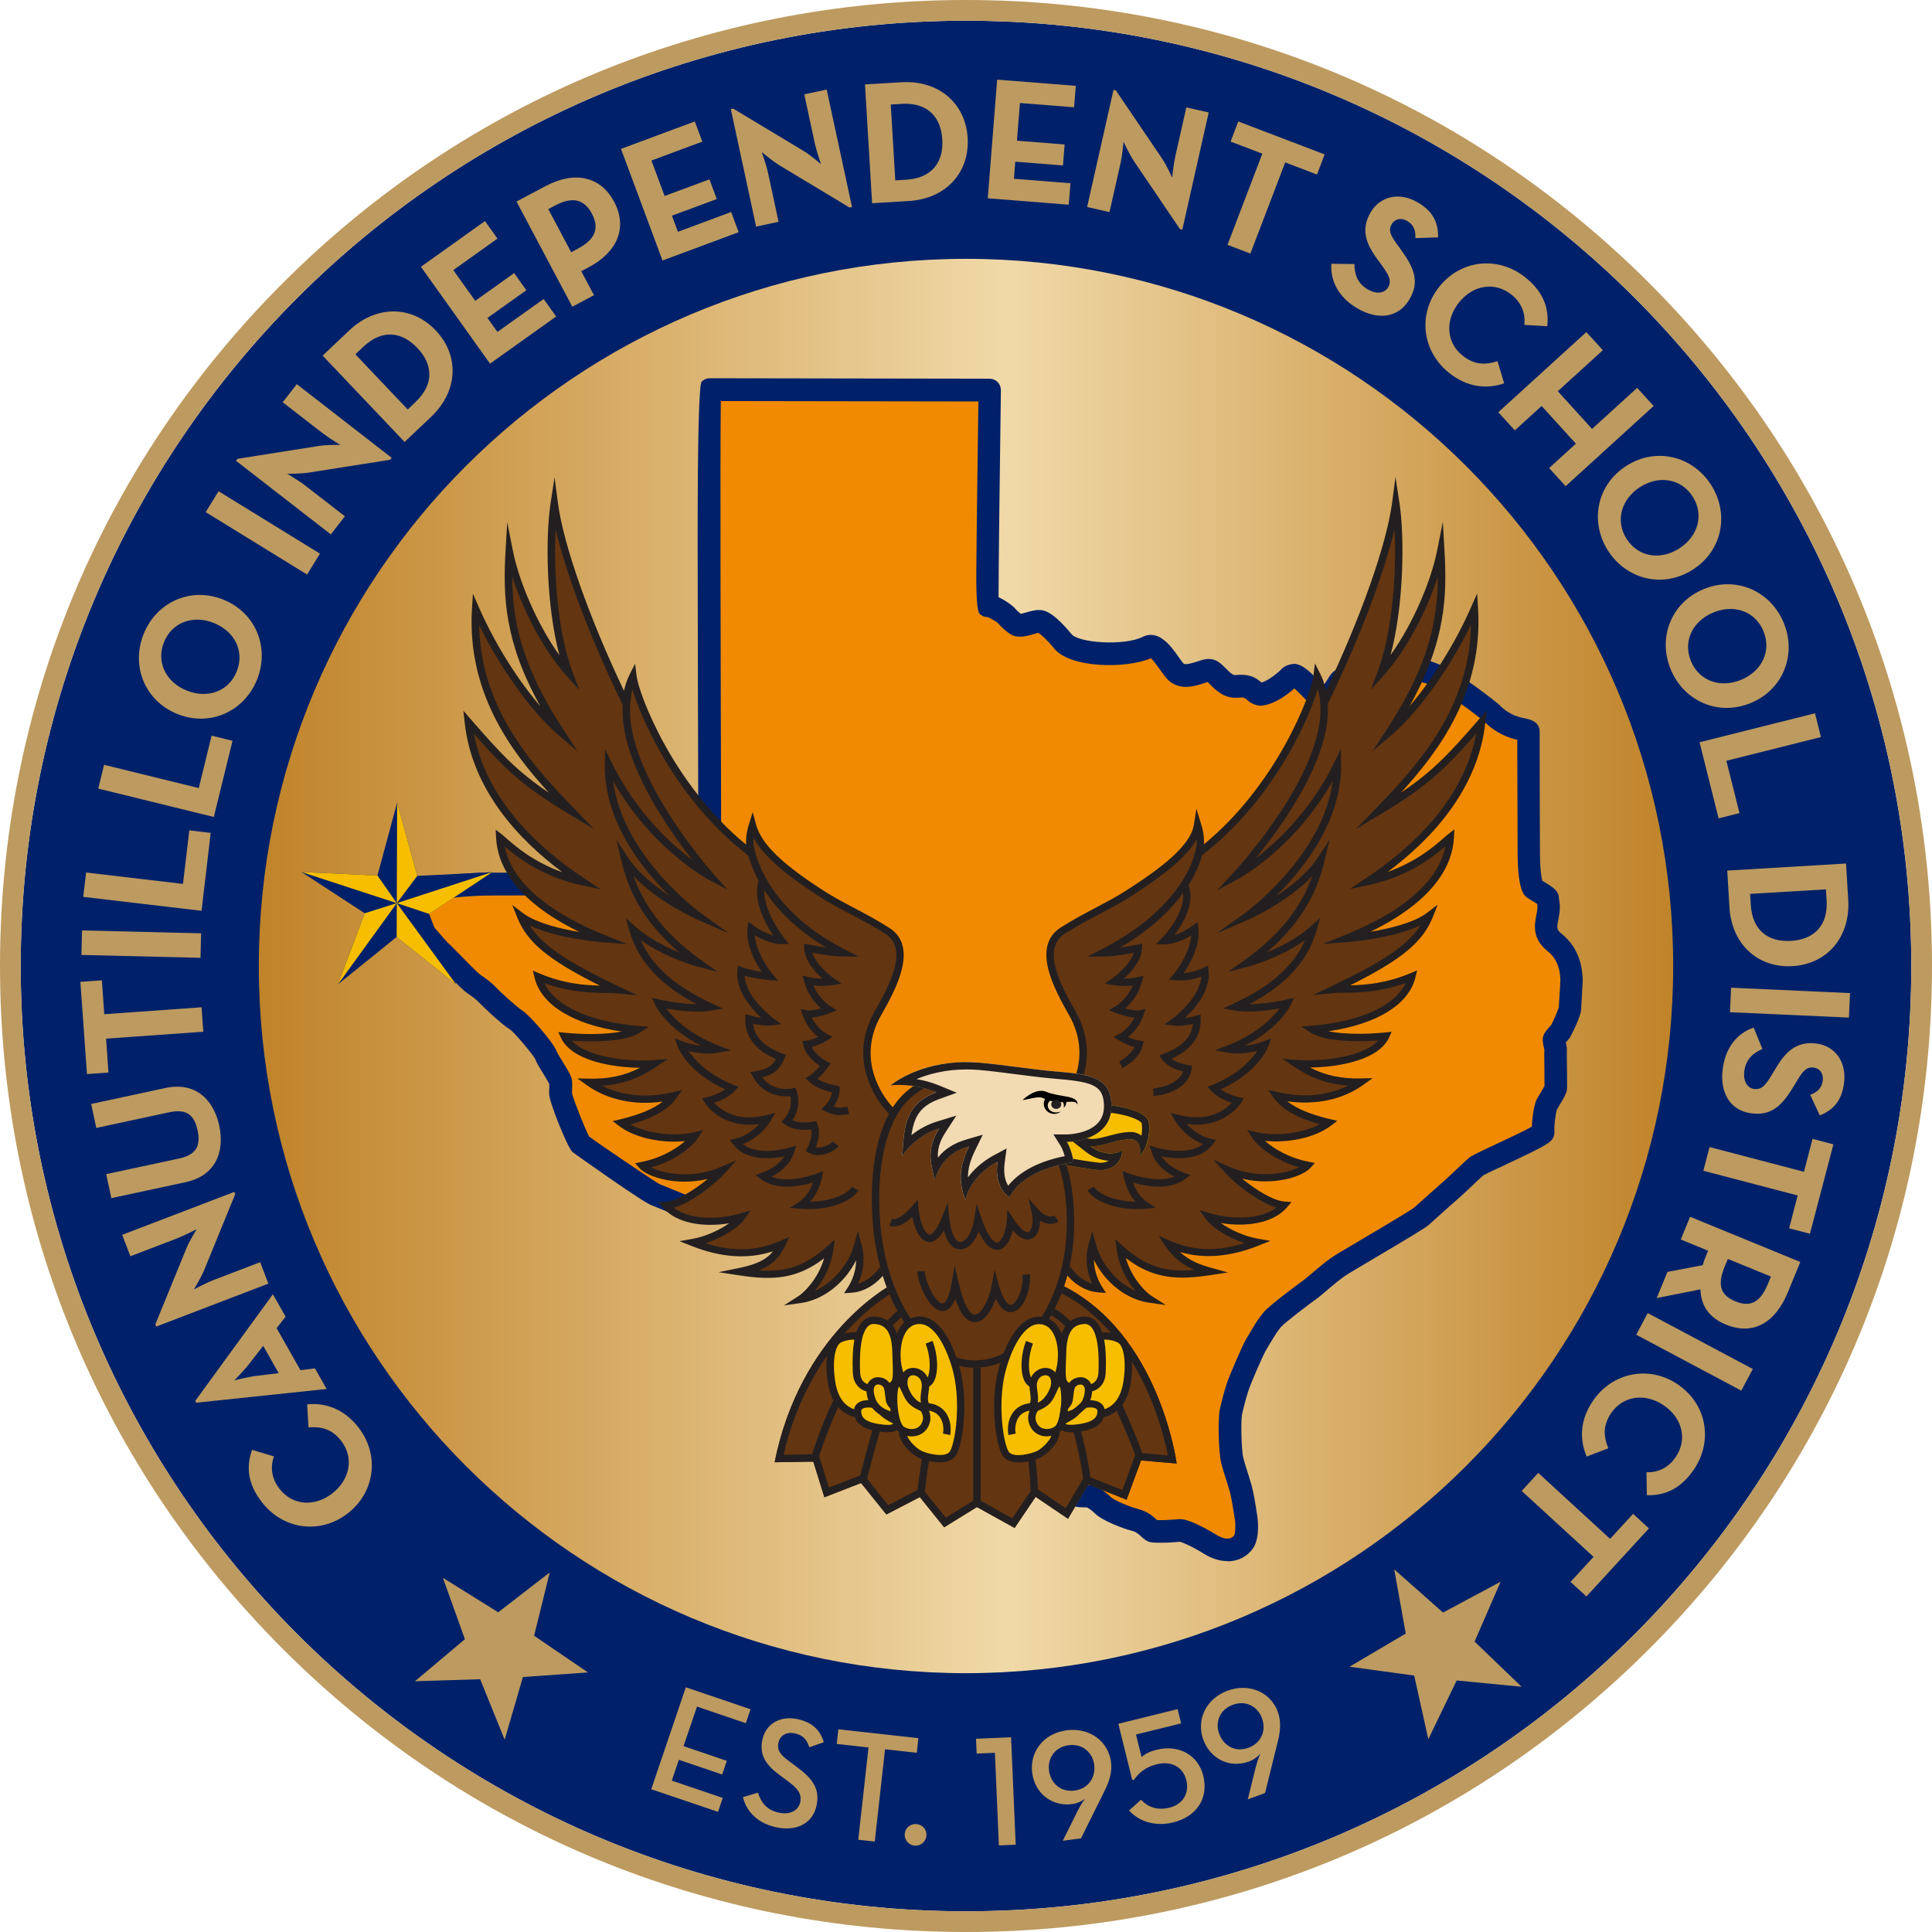 <svg width="85" height="85" viewBox="0 0 85 85" fill="none" xmlns="http://www.w3.org/2000/svg">
<g id="Logo" clip-path="url(#clip0_17783_576)">
<g id="Group">
<path id="Vector" d="M42.5 84.089C65.469 84.089 84.089 65.469 84.089 42.5C84.089 19.531 65.469 0.911 42.5 0.911C19.531 0.911 0.911 19.531 0.911 42.5C0.911 65.469 19.531 84.089 42.5 84.089Z" fill="#002169"/>
<path id="Vector_2" d="M42.5 0.911C65.468 0.911 84.089 19.532 84.089 42.5C84.089 65.468 65.468 84.089 42.5 84.089C19.532 84.089 0.911 65.468 0.911 42.5C0.911 19.532 19.532 0.911 42.5 0.911ZM42.5 0C31.148 0 20.475 4.421 12.448 12.448C4.421 20.475 0 31.148 0 42.5C0 53.852 4.421 64.525 12.448 72.552C20.475 80.579 31.148 85 42.5 85C53.852 85 64.525 80.579 72.552 72.552C80.579 64.525 85 53.852 85 42.5C85 31.148 80.579 20.475 72.552 12.448C64.522 4.421 53.849 0 42.5 0Z" fill="#BD9A5F"/>
</g>
<g id="Group_2">
<path id="Vector_3" d="M15.299 66.582C14.077 67.531 12.451 67.285 11.528 66.098C10.945 65.351 10.799 64.607 11.089 63.787L12.056 64.077C11.892 64.516 11.927 65.026 12.296 65.501C12.876 66.248 13.848 66.303 14.619 65.703C15.392 65.102 15.589 64.138 15.009 63.391C14.593 62.855 14.106 62.756 13.573 62.8L13.514 61.783C14.352 61.707 15.149 62.006 15.77 62.8C16.693 63.986 16.526 65.627 15.302 66.579H15.299V66.582Z" fill="#BD9A5F"/>
<path id="Vector_4" d="M8.637 61.713L8.59 61.634L12.006 56.943L12.565 57.928L12.17 58.434L13.219 60.283L13.857 60.204L14.37 61.109L8.637 61.713ZM11.578 59.214L10.974 59.99C10.728 60.307 10.312 60.728 10.312 60.728C10.312 60.728 10.884 60.582 11.282 60.532L12.261 60.412L11.581 59.214H11.578Z" fill="#BD9A5F"/>
<path id="Vector_5" d="M8.977 55.892C8.839 56.225 8.531 56.729 8.531 56.729C8.531 56.729 9.044 56.451 9.395 56.316L11.446 55.531L11.807 56.474L6.873 58.364L6.835 58.264L8.206 54.91C8.338 54.588 8.654 54.078 8.654 54.078C8.654 54.078 8.124 54.353 7.787 54.485L5.736 55.27L5.376 54.327L10.309 52.438L10.348 52.537L8.977 55.892Z" fill="#BD9A5F"/>
<path id="Vector_6" d="M8.168 52.01L4.898 52.713L4.673 51.658L7.881 50.969C8.625 50.808 8.841 50.425 8.692 49.724C8.543 49.03 8.188 48.778 7.444 48.936L4.236 49.625L4.011 48.57L7.28 47.867C8.575 47.589 9.392 48.35 9.644 49.519C9.899 50.703 9.466 51.731 8.171 52.01H8.168Z" fill="#BD9A5F"/>
<path id="Vector_7" d="M4.667 45.696L4.772 47.187L3.826 47.255L3.536 43.197L4.482 43.13L4.588 44.621L8.868 44.316L8.944 45.392L4.664 45.696H4.667Z" fill="#BD9A5F"/>
<path id="Vector_8" d="M3.583 42.014L3.609 40.935L8.848 41.062L8.821 42.14L3.583 42.014Z" fill="#BD9A5F"/>
<path id="Vector_9" d="M3.662 39.459L3.788 38.387L8.05 38.888L8.329 36.532L9.269 36.644L8.868 40.071L3.665 39.459H3.662Z" fill="#BD9A5F"/>
<path id="Vector_10" d="M4.321 34.698L4.579 33.649L8.745 34.672L9.31 32.366L10.23 32.592L9.407 35.943L4.321 34.695V34.698Z" fill="#BD9A5F"/>
<path id="Vector_11" d="M7.801 31.412C6.366 30.834 5.757 29.294 6.319 27.893C6.882 26.493 8.387 25.801 9.826 26.381C11.261 26.959 11.871 28.5 11.308 29.9C10.746 31.3 9.24 31.992 7.801 31.412ZM9.413 27.41C8.505 27.044 7.57 27.366 7.215 28.253C6.858 29.138 7.312 30.02 8.217 30.383C9.126 30.75 10.06 30.427 10.415 29.54C10.772 28.652 10.318 27.773 9.413 27.41Z" fill="#BD9A5F"/>
<path id="Vector_12" d="M9.05 22.532L9.615 21.612L14.077 24.357L13.511 25.277L9.05 22.532Z" fill="#BD9A5F"/>
<path id="Vector_13" d="M13.585 20.792C13.23 20.848 12.636 20.845 12.636 20.845C12.636 20.845 13.139 21.138 13.438 21.369L15.173 22.714L14.555 23.511L10.38 20.27L10.447 20.186L14.027 19.62C14.373 19.564 14.97 19.573 14.97 19.573C14.97 19.573 14.461 19.266 14.174 19.043L12.439 17.698L13.057 16.901L17.232 20.142L17.165 20.227L13.585 20.792Z" fill="#BD9A5F"/>
<path id="Vector_14" d="M14.197 15.645L15.366 14.537C16.535 13.43 18.105 13.415 19.169 14.537C20.235 15.659 20.144 17.224 18.969 18.337L17.8 19.444L14.194 15.645H14.197ZM18.281 17.687C19.125 16.887 19.034 16.017 18.36 15.308C17.686 14.599 16.825 14.461 15.981 15.261L15.635 15.589L17.938 18.015L18.284 17.687H18.281Z" fill="#BD9A5F"/>
<path id="Vector_15" d="M18.515 11.739L21.337 9.727L21.887 10.497L19.942 11.883L20.909 13.236L22.62 12.015L23.156 12.768L21.445 13.989L21.884 14.604L23.918 13.154L24.468 13.925L21.559 15.999L18.518 11.736H18.515V11.739Z" fill="#BD9A5F"/>
<path id="Vector_16" d="M22.722 8.868L24.002 8.188C25.294 7.503 26.428 7.764 27.02 8.88C27.612 9.996 27.184 11.077 25.898 11.76L25.573 11.932L26.132 12.987L25.18 13.494L22.725 8.868H22.722ZM25.426 10.939C26.203 10.526 26.375 10.034 26.041 9.401C25.702 8.763 25.183 8.637 24.421 9.041L24.122 9.199L25.13 11.098L25.429 10.939H25.426Z" fill="#BD9A5F"/>
<path id="Vector_17" d="M27.319 6.551L30.568 5.344L30.899 6.231L28.66 7.063L29.241 8.622L31.212 7.89L31.535 8.757L29.563 9.489L29.826 10.198L32.167 9.328L32.498 10.216L29.147 11.461L27.322 6.551H27.319Z" fill="#BD9A5F"/>
<path id="Vector_18" d="M34.277 7.26C33.969 7.075 33.515 6.691 33.515 6.691C33.515 6.691 33.711 7.239 33.79 7.608L34.253 9.756L33.266 9.97L32.153 4.802L32.258 4.778L35.364 6.647C35.662 6.826 36.117 7.219 36.117 7.219C36.117 7.219 35.923 6.653 35.847 6.299L35.384 4.151L36.371 3.94L37.485 9.108L37.379 9.132L34.274 7.263L34.277 7.26Z" fill="#BD9A5F"/>
<path id="Vector_19" d="M38.056 3.714L39.664 3.618C41.273 3.521 42.48 4.523 42.573 6.067C42.664 7.614 41.592 8.75 39.978 8.844L38.369 8.941L38.056 3.712V3.714ZM39.866 7.907C41.026 7.836 41.516 7.113 41.457 6.137C41.398 5.162 40.827 4.5 39.667 4.57L39.19 4.599L39.389 7.936L39.866 7.907Z" fill="#BD9A5F"/>
<path id="Vector_20" d="M43.874 3.504L47.331 3.776L47.255 4.72L44.873 4.532L44.741 6.19L46.839 6.357L46.766 7.28L44.668 7.113L44.609 7.866L47.096 8.062L47.02 9.006L43.458 8.724L43.871 3.501L43.874 3.504Z" fill="#BD9A5F"/>
<path id="Vector_21" d="M49.883 7.075C49.681 6.776 49.431 6.24 49.431 6.24C49.431 6.24 49.379 6.82 49.297 7.189L48.813 9.331L47.829 9.108L48.989 3.955L49.094 3.979L51.128 6.978C51.324 7.268 51.57 7.813 51.57 7.813C51.57 7.813 51.632 7.219 51.711 6.867L52.194 4.726L53.178 4.948L52.018 10.101L51.913 10.078L49.88 7.078H49.883V7.075Z" fill="#BD9A5F"/>
<path id="Vector_22" d="M55.54 6.762L54.142 6.229L54.479 5.344L58.279 6.794L57.942 7.679L56.544 7.145L55.012 11.156L54.005 10.772L55.537 6.762H55.54Z" fill="#BD9A5F"/>
<path id="Vector_23" d="M58.575 11.604L59.589 11.618C59.594 12.061 59.709 12.454 60.166 12.726C60.55 12.954 60.91 12.911 61.068 12.644C61.258 12.328 61.074 12.064 60.761 11.627L60.588 11.39C60.09 10.707 59.861 10.083 60.309 9.331C60.725 8.636 61.569 8.422 62.395 8.917C62.984 9.269 63.286 9.726 63.268 10.444L62.272 10.476C62.284 10.098 62.178 9.881 61.915 9.723C61.642 9.562 61.37 9.629 61.235 9.855C61.068 10.133 61.174 10.347 61.469 10.757L61.642 10.995C62.228 11.803 62.465 12.409 62.003 13.183C61.505 14.015 60.579 14.082 59.697 13.555C58.839 13.042 58.525 12.301 58.575 11.601V11.604Z" fill="#BD9A5F"/>
<path id="Vector_24" d="M63.327 12.609C64.296 11.402 65.937 11.264 67.109 12.205C67.847 12.797 68.166 13.485 68.073 14.352L67.062 14.294C67.121 13.828 66.968 13.339 66.499 12.964C65.761 12.372 64.803 12.542 64.191 13.306C63.579 14.071 63.611 15.052 64.349 15.647C64.879 16.072 65.374 16.054 65.884 15.89L66.177 16.866C65.38 17.135 64.534 17.03 63.746 16.4C62.574 15.46 62.354 13.822 63.324 12.615V12.609H63.327Z" fill="#BD9A5F"/>
<path id="Vector_25" d="M69.792 14.61L70.519 15.407L68.536 17.212L70.044 18.87L72.028 17.065L72.754 17.862L68.881 21.39L68.155 20.593L69.332 19.52L67.824 17.862L66.646 18.934L65.919 18.138L69.792 14.61Z" fill="#BD9A5F"/>
<path id="Vector_26" d="M71.544 20.502C72.845 19.661 74.456 20.054 75.274 21.322C76.091 22.591 75.786 24.22 74.483 25.057C73.182 25.898 71.571 25.506 70.753 24.237C69.936 22.969 70.241 21.34 71.544 20.502ZM73.885 24.126C74.708 23.596 74.984 22.646 74.468 21.844C73.95 21.041 72.971 20.903 72.151 21.433C71.328 21.964 71.052 22.913 71.568 23.716C72.086 24.518 73.065 24.656 73.888 24.126H73.885Z" fill="#BD9A5F"/>
<path id="Vector_27" d="M74.943 25.924C76.37 25.327 77.887 25.995 78.47 27.386C79.053 28.778 78.467 30.328 77.037 30.925C75.608 31.523 74.093 30.855 73.51 29.463C72.927 28.072 73.51 26.522 74.943 25.924ZM76.61 29.906C77.512 29.528 77.951 28.643 77.582 27.761C77.213 26.88 76.273 26.572 75.371 26.95C74.468 27.328 74.029 28.212 74.398 29.094C74.767 29.976 75.707 30.284 76.61 29.906Z" fill="#BD9A5F"/>
<path id="Vector_28" d="M79.853 31.382L80.113 32.428L75.953 33.471L76.53 35.773L75.611 36.005L74.773 32.656L79.853 31.382Z" fill="#BD9A5F"/>
<path id="Vector_29" d="M81.218 37.991L81.315 39.597C81.411 41.205 80.409 42.412 78.866 42.506C77.319 42.597 76.182 41.524 76.088 39.91L75.992 38.302L81.221 37.991H81.218ZM77.026 39.802C77.096 40.962 77.82 41.451 78.795 41.395C79.771 41.337 80.433 40.766 80.363 39.605L80.333 39.128L76.996 39.327L77.026 39.805V39.802Z" fill="#BD9A5F"/>
<path id="Vector_30" d="M81.394 43.692L81.344 44.77L76.111 44.533L76.161 43.455L81.394 43.692Z" fill="#BD9A5F"/>
<path id="Vector_31" d="M77.155 45.21L77.538 46.15C77.134 46.329 76.818 46.59 76.744 47.114C76.683 47.557 76.868 47.87 77.172 47.911C77.538 47.961 77.708 47.688 77.99 47.228L78.142 46.977C78.575 46.25 79.059 45.796 79.929 45.913C80.732 46.022 81.259 46.716 81.127 47.671C81.033 48.35 80.732 48.807 80.064 49.074L79.642 48.169C79.996 48.031 80.152 47.849 80.193 47.545C80.237 47.231 80.064 47.006 79.806 46.971C79.487 46.927 79.328 47.108 79.068 47.539L78.915 47.791C78.403 48.646 77.934 49.103 77.04 48.98C76.079 48.849 75.655 48.022 75.795 47.006C75.93 46.013 76.493 45.435 77.152 45.21H77.155Z" fill="#BD9A5F"/>
<path id="Vector_32" d="M79.367 51.55L79.745 50.105L80.662 50.346L79.63 54.28L78.713 54.04L79.091 52.596L74.94 51.509L75.212 50.466L79.364 51.553L79.367 51.55Z" fill="#BD9A5F"/>
<path id="Vector_33" d="M72.886 57.113L73.361 55.959L74.914 55.663C74.937 55.563 74.972 55.461 75.01 55.37L75.151 55.027L73.947 54.532L74.357 53.533L79.206 55.522L78.655 56.861C78.098 58.215 77.117 58.763 75.933 58.276C75.177 57.966 74.837 57.435 74.811 56.727L72.886 57.11V57.113ZM75.889 55.698C75.555 56.51 75.666 56.973 76.349 57.254C77.035 57.535 77.457 57.274 77.785 56.477L77.913 56.164L76.018 55.388L75.889 55.701V55.698Z" fill="#BD9A5F"/>
<path id="Vector_34" d="M77.116 60.23L76.609 61.182L71.987 58.722L72.493 57.77L77.116 60.23Z" fill="#BD9A5F"/>
<path id="Vector_35" d="M73.829 60.919C75.107 61.792 75.367 63.418 74.521 64.657C73.985 65.439 73.323 65.808 72.455 65.782L72.438 64.771C72.906 64.795 73.381 64.604 73.721 64.109C74.254 63.327 74.011 62.386 73.205 61.833C72.397 61.282 71.421 61.388 70.885 62.17C70.501 62.729 70.557 63.224 70.759 63.717L69.807 64.083C69.479 63.306 69.517 62.457 70.088 61.625C70.935 60.386 72.552 60.043 73.829 60.916V60.919Z" fill="#BD9A5F"/>
<path id="Vector_36" d="M70.838 67.704L71.849 66.603L72.546 67.244L69.796 70.238L69.098 69.597L70.109 68.495L66.948 65.595L67.677 64.801L70.838 67.704Z" fill="#BD9A5F"/>
</g>
<path id="Vector_37" d="M42.5 73.613C59.683 73.613 73.613 59.683 73.613 42.5C73.613 25.317 59.683 11.388 42.5 11.388C25.317 11.388 11.387 25.317 11.387 42.5C11.387 59.683 25.317 73.613 42.5 73.613Z" fill="url(#paint0_linear_17783_576)"/>
<path id="Vector_38" d="M21.919 70.934L24.187 69.18L23.498 71.966L25.868 73.58L23.006 73.782L22.203 76.539L21.125 73.879L18.257 73.967L20.454 72.118L19.485 69.417L21.919 70.934Z" fill="#BD9A5F"/>
<path id="Vector_39" d="M63.488 70.946L66.019 69.59L64.876 72.224L66.945 74.21L64.088 73.934L62.84 76.518L62.219 73.718L59.374 73.328L61.847 71.869L61.34 69.045L63.488 70.946Z" fill="#BD9A5F"/>
<g id="Group_3">
<path id="Vector_40" d="M31.227 17.145C31.142 17.145 31.236 38.774 31.227 38.824C31.221 38.856 25.804 38.9 21.647 38.9C19.066 38.9 17.387 39.565 17.091 39.208C17.103 39.237 19.23 41.748 19.371 41.856C19.511 41.964 20.622 43.148 20.836 43.291C21.049 43.435 21.266 43.584 21.433 43.766C21.6 43.948 22.423 44.712 22.702 44.876C22.98 45.04 23.982 46.265 24.02 46.432C24.058 46.599 24.65 47.446 24.662 47.598C24.673 47.75 24.662 47.952 24.659 48.137C24.656 48.322 25.391 50.185 25.538 50.334C25.684 50.484 28.687 52.52 28.828 52.558C28.968 52.596 30.673 53.331 30.808 53.331C30.823 53.331 31.034 53.176 31.116 53.021C31.198 52.865 31.842 52.303 31.907 52.218C31.971 52.13 32.753 49.851 32.882 49.76C33.011 49.669 33.448 49.57 33.486 49.57C33.53 49.57 37.077 49.543 37.239 49.543H37.262C37.432 49.549 40.739 52.854 40.789 53.026C40.842 53.22 41.501 54.664 41.592 54.931C41.686 55.197 42.125 56.211 42.207 56.416C42.289 56.621 43.083 57.398 43.233 57.579C43.382 57.761 44.026 58.962 44.147 59.117C44.267 59.273 44.428 59.372 45.002 59.847C45.576 60.321 45.878 61.282 45.878 61.461C45.878 61.64 45.764 62.557 45.778 62.715C45.793 62.873 46.188 63.368 46.323 63.582C46.458 63.793 46.804 64.742 46.836 64.865C46.868 64.985 46.921 65.504 47.17 65.685C47.419 65.867 47.732 65.803 47.894 65.82C48.058 65.841 48.333 66.034 48.538 66.233C48.74 66.435 49.525 66.761 49.965 66.872C50.404 66.983 50.606 67.335 50.727 67.355C50.835 67.373 51.201 67.37 51.307 67.367C51.412 67.367 51.942 67.326 51.948 67.326C52.027 67.326 52.443 67.44 53.243 67.932C54.043 68.425 54.547 68.07 54.717 67.821C54.887 67.572 54.86 66.992 54.828 66.79C54.796 66.588 54.69 65.85 54.588 65.477C54.485 65.108 54.324 64.672 54.219 64.253C54.11 63.834 54.087 62.448 54.157 62.12C54.224 61.792 54.321 61.429 54.438 61.057C54.556 60.688 55.115 59.407 55.235 59.199C55.355 58.991 55.449 58.836 55.554 58.663C55.66 58.49 55.771 58.3 55.974 58.054C56.173 57.808 57.444 56.858 57.676 56.694C57.904 56.53 58.551 55.909 59.102 55.578C59.653 55.247 62.345 53.671 62.533 53.504C62.72 53.337 63.763 52.397 63.942 52.247C64.121 52.098 64.751 51.477 64.953 51.31C65.155 51.143 68.008 49.93 67.894 49.786C67.868 49.432 67.976 48.729 68.043 48.597C68.114 48.465 68.424 47.988 68.445 47.873C68.465 47.759 68.424 46.3 68.445 46.2C68.462 46.101 68.348 45.779 68.377 45.711C68.407 45.644 68.626 45.407 68.673 45.345C68.72 45.283 69.089 44.443 69.081 44.378C69.069 44.314 69.165 43.081 69.142 43.01C69.119 42.94 69.165 42.07 68.398 41.452C67.63 40.833 68.339 40.271 68.079 39.53C68.219 39.489 67.507 39.12 67.458 39.058C67.408 38.997 67.27 38.622 67.267 37.541C67.267 36.459 67.255 34.321 67.252 33.114C67.252 31.907 67.252 32.317 67.252 32.176C67.252 32.036 66.426 32.176 65.618 31.347C65.542 31.28 63.886 29.941 62.967 29.607C62.882 29.546 61.548 29.253 61.264 29.634C60.901 29.906 60.588 29.962 60.163 29.994C59.738 30.026 59.205 29.601 58.921 30.017C58.71 30.378 58.405 30.829 58.144 30.709C57.884 30.589 57.295 29.783 56.952 29.698C56.946 29.698 56.788 29.724 56.741 29.783C56.688 29.847 56.02 30.492 55.449 30.536C55.074 30.477 55.179 30.099 54.368 30.19C53.797 30.205 53.495 29.49 53.211 29.481C52.927 29.472 52.267 29.891 51.831 29.622C51.515 29.443 50.999 28.218 50.504 28.462C49.61 28.901 47.313 28.872 46.769 28.21C46.426 27.794 46.068 27.439 45.813 27.34C45.544 27.263 45.011 27.592 44.738 27.477C44.604 27.401 44.413 27.228 44.273 27.064C44.132 26.9 43.593 26.637 43.552 26.639H43.455C43.417 26.639 43.552 17.153 43.552 17.153L31.239 17.133L31.23 17.145H31.227Z" fill="#F18A00"/>
<path id="Vector_41" d="M53.999 68.682C53.688 68.682 53.342 68.589 52.976 68.363C52.34 67.971 52.007 67.859 51.916 67.833H51.889C51.728 67.847 51.394 67.871 51.312 67.871C51.312 67.871 50.826 67.885 50.635 67.853C50.448 67.821 50.325 67.707 50.214 67.604C50.105 67.505 49.994 67.402 49.836 67.361C49.411 67.253 48.497 66.904 48.183 66.594C48.031 66.441 47.876 66.345 47.814 66.318H47.744C47.536 66.318 47.193 66.318 46.874 66.093C46.508 65.829 46.414 65.328 46.361 65.058C46.355 65.032 46.352 65.012 46.349 64.994C46.306 64.845 45.989 64.001 45.895 63.851C45.86 63.796 45.804 63.717 45.743 63.632C45.435 63.201 45.298 62.99 45.277 62.767C45.266 62.642 45.283 62.431 45.333 61.941C45.35 61.777 45.371 61.558 45.374 61.481C45.342 61.285 45.084 60.57 44.679 60.236C44.492 60.084 44.351 59.97 44.24 59.882C43.988 59.68 43.862 59.58 43.745 59.428C43.678 59.34 43.566 59.149 43.317 58.71C43.162 58.44 42.907 57.986 42.84 57.901C42.799 57.852 42.696 57.746 42.576 57.617C42.025 57.04 41.817 56.8 41.741 56.604C41.712 56.53 41.636 56.352 41.548 56.144C41.343 55.657 41.179 55.271 41.12 55.101C41.082 54.995 40.903 54.579 40.757 54.245C40.525 53.712 40.396 53.416 40.338 53.255C39.983 52.813 37.651 50.498 37.109 50.047C36.691 50.047 35.425 50.059 34.508 50.065C34.027 50.065 33.644 50.071 33.523 50.071C33.456 50.085 33.324 50.117 33.231 50.15C33.102 50.434 32.826 51.184 32.671 51.609C32.39 52.376 32.363 52.435 32.299 52.52C32.252 52.581 32.185 52.646 32.003 52.816C31.871 52.939 31.602 53.191 31.54 53.276C31.458 53.407 31.145 53.829 30.808 53.829C30.661 53.829 30.57 53.806 29.273 53.273C29.024 53.17 28.739 53.053 28.681 53.032C28.338 52.939 25.201 50.7 25.18 50.68C24.946 50.44 24.155 48.459 24.16 48.125V47.964C24.166 47.867 24.169 47.768 24.166 47.689C24.116 47.586 23.982 47.367 23.897 47.229C23.686 46.886 23.592 46.728 23.551 46.596C23.408 46.35 22.637 45.43 22.438 45.292C22.095 45.09 21.225 44.27 21.064 44.094C20.935 43.953 20.75 43.825 20.557 43.696C20.411 43.596 20.132 43.324 19.529 42.708C19.341 42.518 19.107 42.281 19.054 42.234C19.042 42.225 17.264 40.23 16.757 39.574C16.74 39.556 16.722 39.536 16.705 39.515L16.71 39.509C16.664 39.448 16.634 39.404 16.625 39.38C16.535 39.152 16.625 38.894 16.834 38.768C17.012 38.663 17.235 38.68 17.393 38.803C17.563 38.821 18.026 38.748 18.436 38.686C19.23 38.563 20.317 38.393 21.644 38.393C25.083 38.393 29.352 38.361 30.729 38.334C30.729 37.754 30.726 36.688 30.72 35.443C30.711 32.405 30.697 27.843 30.694 24.035C30.691 19.327 30.749 16.91 30.872 16.787C30.966 16.693 31.092 16.641 31.224 16.641L43.537 16.661C43.669 16.661 43.798 16.714 43.892 16.811C43.985 16.904 44.035 17.033 44.035 17.165C43.991 20.347 43.932 24.99 43.932 26.273C44.231 26.414 44.545 26.639 44.633 26.742C44.724 26.847 44.832 26.947 44.908 27.006C44.975 26.994 45.09 26.962 45.163 26.941C45.403 26.871 45.673 26.795 45.936 26.868C45.951 26.871 45.969 26.877 45.983 26.883C46.1 26.927 46.455 27.064 47.143 27.899C47.463 28.286 49.449 28.427 50.275 28.019C50.978 27.674 51.517 28.429 51.837 28.881C51.913 28.989 52.027 29.15 52.083 29.203C52.203 29.256 52.499 29.159 52.663 29.106C52.856 29.045 53.035 28.983 53.219 28.992C53.533 29.004 53.744 29.218 53.928 29.405C54.063 29.54 54.212 29.695 54.333 29.701C54.986 29.634 55.258 29.821 55.481 30.014C55.487 30.02 55.493 30.023 55.496 30.029C55.806 29.944 56.225 29.601 56.357 29.461C56.536 29.247 56.879 29.2 56.984 29.209C57.01 29.209 57.037 29.215 57.063 29.223C57.374 29.302 57.643 29.563 58.021 29.953C58.08 30.014 58.159 30.093 58.223 30.158C58.282 30.088 58.364 29.97 58.478 29.774C58.484 29.765 58.49 29.754 58.496 29.745C58.879 29.182 59.48 29.352 59.805 29.443C59.914 29.472 60.051 29.51 60.113 29.508C60.479 29.481 60.678 29.44 60.916 29.273C61.419 28.761 62.685 28.983 63.121 29.153C64.173 29.528 65.919 30.969 65.934 30.984L65.96 31.01C66.409 31.467 66.851 31.558 67.118 31.611C67.287 31.646 67.739 31.737 67.739 32.191V33.126C67.739 34.333 67.747 36.468 67.753 37.552C67.753 38.261 67.818 38.607 67.853 38.748C67.873 38.759 67.897 38.774 67.92 38.788C68.313 39.026 68.6 39.202 68.585 39.538C68.67 39.899 68.606 40.218 68.559 40.461C68.492 40.813 68.474 40.895 68.7 41.077C69.253 41.522 69.564 42.14 69.622 42.916V42.928C69.643 43.025 69.637 43.177 69.593 43.88C69.578 44.106 69.567 44.308 69.567 44.37C69.561 44.75 69.072 45.644 69.066 45.653C69.045 45.682 69.001 45.735 68.948 45.796C68.931 45.82 68.91 45.84 68.89 45.864C68.922 46.004 68.951 46.136 68.934 46.268C68.934 46.356 68.934 46.719 68.94 46.989C68.948 47.739 68.948 47.876 68.934 47.967C68.907 48.117 68.828 48.266 68.582 48.673C68.544 48.735 68.512 48.79 68.492 48.825C68.448 48.969 68.374 49.482 68.386 49.742C68.395 49.804 68.392 49.868 68.377 49.927C68.304 50.237 68.163 50.34 66.221 51.248C65.837 51.427 65.366 51.647 65.251 51.717C65.152 51.802 64.935 52.007 64.742 52.192C64.534 52.391 64.352 52.561 64.258 52.643C64.135 52.745 63.54 53.279 63.186 53.598L62.858 53.891C62.72 54.014 62.087 54.401 60.039 55.61C59.732 55.792 59.483 55.938 59.354 56.018C59.02 56.22 58.624 56.56 58.334 56.806C58.176 56.941 58.053 57.046 57.962 57.113C57.584 57.383 56.506 58.206 56.357 58.382C56.187 58.59 56.087 58.754 55.991 58.915L55.915 59.038C55.836 59.17 55.756 59.299 55.666 59.46C55.572 59.624 55.021 60.866 54.913 61.221C54.804 61.569 54.711 61.921 54.643 62.237C54.593 62.48 54.608 63.781 54.702 64.144C54.757 64.361 54.831 64.59 54.901 64.812C54.962 65.003 55.021 65.19 55.068 65.36C55.162 65.7 55.252 66.286 55.299 66.599L55.32 66.725C55.32 66.725 55.461 67.628 55.13 68.117C54.904 68.448 54.505 68.691 54.007 68.691L53.999 68.682ZM51.942 66.837C52.223 66.837 52.806 67.092 53.498 67.516C54.051 67.856 54.262 67.604 54.3 67.549C54.353 67.452 54.365 67.074 54.333 66.878L54.312 66.743C54.271 66.471 54.183 65.902 54.104 65.615C54.06 65.457 54.005 65.284 53.949 65.108C53.873 64.874 53.797 64.631 53.732 64.385C53.606 63.889 53.58 62.434 53.665 62.026C53.738 61.678 53.837 61.294 53.958 60.916C54.087 60.506 54.664 59.199 54.798 58.962C54.895 58.792 54.977 58.657 55.059 58.52L55.124 58.414C55.238 58.224 55.367 58.01 55.584 57.746C55.865 57.403 57.368 56.308 57.382 56.299C57.438 56.258 57.558 56.155 57.687 56.047C58.003 55.777 58.434 55.405 58.841 55.162C58.973 55.083 59.222 54.934 59.533 54.752C60.341 54.275 62.02 53.281 62.21 53.135L62.524 52.854C63.031 52.4 63.496 51.984 63.62 51.878C63.693 51.817 63.886 51.632 64.059 51.468C64.293 51.245 64.513 51.037 64.633 50.938C64.747 50.844 64.97 50.736 65.802 50.346C66.262 50.132 67.053 49.763 67.396 49.567C67.41 49.162 67.493 48.585 67.607 48.371C67.63 48.327 67.677 48.248 67.733 48.154C67.791 48.058 67.906 47.87 67.952 47.777C67.952 47.63 67.952 47.258 67.947 47C67.941 46.455 67.938 46.277 67.947 46.186C67.941 46.151 67.932 46.11 67.92 46.069C67.879 45.881 67.838 45.705 67.92 45.524C67.964 45.421 68.04 45.328 68.201 45.143C68.225 45.117 68.243 45.096 68.26 45.075C68.325 44.947 68.524 44.492 68.582 44.328C68.582 44.243 68.594 44.1 68.612 43.816C68.626 43.581 68.65 43.198 68.65 43.08C68.644 43.048 68.644 43.019 68.641 42.984C68.626 42.782 68.585 42.245 68.087 41.847C67.393 41.29 67.513 40.675 67.592 40.268C67.633 40.057 67.659 39.908 67.627 39.767C67.557 39.72 67.466 39.667 67.413 39.635C67.22 39.518 67.141 39.471 67.071 39.383C66.825 39.079 66.772 38.22 66.769 37.555C66.769 36.474 66.757 34.336 66.754 33.129V32.548C66.394 32.466 65.829 32.282 65.275 31.722C65.055 31.538 63.561 30.366 62.793 30.088C62.776 30.082 62.761 30.076 62.744 30.067C62.506 29.988 61.824 29.903 61.624 29.982C61.604 30.006 61.581 30.026 61.557 30.044C61.071 30.413 60.634 30.471 60.192 30.504C59.958 30.521 59.735 30.46 59.544 30.404C59.471 30.384 59.369 30.354 59.307 30.345C59.09 30.715 58.595 31.476 57.936 31.174C57.749 31.09 57.579 30.92 57.318 30.65C57.221 30.55 57.066 30.389 56.946 30.287C56.662 30.542 56.079 30.999 55.49 31.046C55.449 31.049 55.411 31.046 55.373 31.04C55.091 30.996 54.93 30.852 54.834 30.767C54.76 30.703 54.719 30.665 54.426 30.7H54.385C53.837 30.715 53.471 30.348 53.231 30.105C53.202 30.073 53.164 30.038 53.132 30.006C53.087 30.02 53.029 30.038 52.979 30.055C52.613 30.175 52.056 30.357 51.57 30.055C51.383 29.947 51.23 29.733 51.037 29.464C50.931 29.317 50.75 29.059 50.633 28.963C49.551 29.425 47.096 29.402 46.388 28.541C46.039 28.116 45.802 27.917 45.684 27.843C45.623 27.855 45.523 27.884 45.45 27.905C45.183 27.984 44.852 28.078 44.545 27.949L44.492 27.923C44.281 27.802 44.044 27.577 43.894 27.404C43.836 27.348 43.593 27.211 43.461 27.152H43.452C43.32 27.152 43.191 27.099 43.097 27.003C42.992 26.894 42.945 26.279 42.954 25.151C42.96 24.261 42.974 23.074 42.989 21.89C43.01 20.186 43.033 18.483 43.045 17.663L31.713 17.645C31.678 19.963 31.71 30.644 31.725 35.452C31.731 37.722 31.731 38.873 31.725 38.912C31.651 39.316 31.294 39.328 31.007 39.334C30.849 39.334 30.617 39.342 30.33 39.345C29.756 39.354 28.948 39.363 28.007 39.371C25.959 39.389 23.583 39.398 21.656 39.398C20.408 39.398 19.365 39.562 18.603 39.679C18.459 39.703 18.322 39.723 18.196 39.741C18.791 40.441 19.567 41.343 19.702 41.478C19.781 41.542 19.918 41.683 20.249 42.02C20.516 42.292 21.011 42.796 21.125 42.881C21.357 43.036 21.603 43.206 21.808 43.429C21.984 43.62 22.76 44.328 22.965 44.449C23.261 44.624 24.354 45.858 24.503 46.28C24.53 46.344 24.667 46.57 24.758 46.716C25.057 47.202 25.154 47.375 25.168 47.56C25.18 47.697 25.174 47.85 25.168 47.999V48.108C25.239 48.409 25.757 49.71 25.918 50C26.302 50.296 28.693 51.913 29.024 52.101C29.111 52.133 29.273 52.197 29.659 52.359C29.944 52.476 30.412 52.669 30.694 52.775C30.773 52.634 30.937 52.467 31.332 52.095C31.397 52.033 31.455 51.981 31.496 51.94C31.546 51.817 31.651 51.526 31.748 51.266C32.375 49.561 32.434 49.476 32.607 49.356C32.826 49.203 33.362 49.077 33.494 49.077C33.518 49.077 33.948 49.077 34.511 49.072C35.586 49.063 37.142 49.054 37.247 49.054H37.285C37.505 49.063 37.605 49.066 39.43 50.876C41.202 52.637 41.24 52.772 41.275 52.901C41.305 52.994 41.53 53.51 41.677 53.85C41.891 54.339 42.022 54.644 42.069 54.776C42.122 54.928 42.324 55.408 42.474 55.757C42.559 55.959 42.635 56.135 42.67 56.223C42.752 56.352 43.127 56.744 43.309 56.935C43.472 57.108 43.569 57.207 43.625 57.277C43.721 57.398 43.88 57.67 44.196 58.224C44.328 58.452 44.507 58.769 44.551 58.83C44.589 58.88 44.665 58.941 44.876 59.108C44.99 59.199 45.137 59.316 45.327 59.472C46.015 60.037 46.385 61.142 46.385 61.47C46.385 61.566 46.367 61.742 46.338 62.044C46.32 62.225 46.291 62.51 46.285 62.639C46.341 62.741 46.484 62.943 46.566 63.057C46.639 63.16 46.707 63.257 46.751 63.324C46.927 63.602 47.29 64.61 47.325 64.742C47.334 64.771 47.343 64.818 47.354 64.877C47.398 65.108 47.442 65.252 47.483 65.299C47.524 65.328 47.647 65.328 47.753 65.325C47.835 65.325 47.905 65.325 47.964 65.334C48.359 65.381 48.778 65.77 48.898 65.888C49.024 66.002 49.68 66.292 50.096 66.397C50.501 66.5 50.753 66.734 50.905 66.875C51.013 66.881 51.183 66.881 51.297 66.875C51.377 66.875 51.681 66.851 51.834 66.84C51.907 66.834 51.954 66.834 51.957 66.834H51.939L51.942 66.837ZM31.552 53.252C31.552 53.252 31.543 53.267 31.54 53.276C31.546 53.267 31.549 53.258 31.552 53.252ZM67.402 49.901C67.416 49.968 67.446 50.035 67.495 50.1C67.451 50.041 67.419 49.974 67.402 49.901ZM24.491 46.28C24.491 46.28 24.5 46.306 24.503 46.321C24.503 46.309 24.497 46.297 24.491 46.28ZM66.743 32.206C66.743 32.229 66.743 32.25 66.748 32.273C66.748 32.25 66.748 32.226 66.748 32.206H66.74H66.743ZM57.107 30.111C57.107 30.111 57.089 30.129 57.063 30.158C57.078 30.146 57.092 30.131 57.107 30.111ZM52.065 29.2C52.065 29.2 52.065 29.2 52.071 29.203C52.071 29.203 52.071 29.203 52.065 29.2ZM43.505 27.146H43.593C43.593 27.146 43.549 27.146 43.505 27.146Z" fill="#002169"/>
</g>
<g id="Group_4">
<path id="Vector_42" d="M18.881 40.209L21.661 38.369L18.357 38.536L17.472 35.316L16.605 38.519L13.265 38.366L16.045 40.18L14.868 43.308L17.451 41.222L20.065 43.308L20.062 43.3L18.881 40.209Z" fill="#002169"/>
<g id="Group_5">
<path id="Vector_43" d="M16.605 38.519L13.265 38.366L17.457 39.734L16.605 38.519Z" fill="#F7BE00"/>
<path id="Vector_44" d="M16.046 40.18L14.868 43.309L17.458 39.734L16.046 40.18Z" fill="#F7BE00"/>
<path id="Vector_45" d="M17.452 41.223L20.065 43.309L17.458 39.734L17.452 41.223Z" fill="#F7BE00"/>
<path id="Vector_46" d="M18.881 40.209L21.659 38.369H21.65L17.458 39.734L18.881 40.209Z" fill="#F7BE00"/>
<path id="Vector_47" d="M18.357 38.536L17.472 35.316L17.458 39.734L18.357 38.536Z" fill="#F7BE00"/>
</g>
</g>
<g id="Group_6">
<g id="WingRight">
<g id="Group_7">
<path id="Vector_48" d="M54.011 51.48C54.52 52.051 55.765 52.98 56.495 53.032C55.774 53.862 54.224 53.838 53.173 53.531C53.489 53.982 54.479 54.521 55.306 54.664C54.049 55.165 52.754 55.326 51.409 54.737C51.878 55.449 52.517 55.745 53.255 55.947C51.676 56.191 50.58 56.106 49.285 54.934C49.446 56.191 50.31 56.987 50.562 57.149C49.432 56.987 48.374 55.962 48.049 54.776C47.832 55.549 48.06 56.249 48.348 56.7C47.542 56.651 46.871 55.915 46.719 55.388L45.989 53.296C45.989 53.296 44.58 50.416 45.503 49.678C46.798 49.083 48.474 46.915 47.193 44.619C46.643 43.628 45.515 41.739 46.76 40.945C47.753 40.312 48.778 39.87 49.61 39.337C51.38 38.203 52.543 37.262 52.689 36.307C52.906 37.01 52.768 37.397 52.733 37.541C56.19 34.913 57.834 30.694 57.948 29.745C58.218 30.275 58.258 30.928 58.258 30.928C59.879 27.606 61.144 24.146 61.405 22.148C61.657 23.795 61.61 27.334 60.763 29.601C62.114 28.09 63.098 25.699 63.385 24.255C63.52 26.631 63.339 28.846 61.141 32.194C62.275 31.23 63.845 29.1 64.862 26.792C65.114 30.964 62.574 33.688 60.629 35.704C62.879 34.353 63.552 33.633 65.184 31.761C64.742 35.865 60.883 38.299 60.169 38.783C62.331 38.323 63.505 37.066 63.801 36.838C63.76 37.687 63.3 39.647 59.222 41.294C59.222 41.294 61.815 41.103 62.884 40.292C62.451 41.373 61.546 42.158 58.657 43.535C59.225 43.482 60.52 43.643 62.114 42.966C61.789 44.317 59.952 45.099 57.737 45.289C58.385 45.711 60.043 45.679 60.96 45.585C60.438 46.702 58.033 46.874 57.016 46.792C57.799 47.323 58.654 47.639 59.87 47.613C58.815 48.366 57.438 48.503 56.17 48.207C56.559 48.752 57.33 49.124 58.467 49.397C57.602 50.056 56.108 50.179 55.226 49.965C55.502 50.384 56.36 51.046 57.544 51.278C57.172 51.694 55.552 52.154 54.011 51.48Z" fill="#633510"/>
<path id="Vector_49" d="M51.277 57.415L50.542 57.31C49.552 57.169 48.614 56.416 48.128 55.429C48.137 55.991 48.365 56.422 48.485 56.612L48.658 56.882L48.339 56.861C47.434 56.806 46.727 55.997 46.563 55.432L45.84 53.358C45.796 53.267 45.471 52.584 45.245 51.808C44.911 50.66 44.964 49.901 45.403 49.549L45.438 49.529C46.121 49.215 46.971 48.41 47.328 47.314C47.615 46.438 47.519 45.533 47.053 44.695L46.988 44.581C46.414 43.555 45.345 41.651 46.672 40.804C47.19 40.473 47.715 40.195 48.222 39.928C48.687 39.682 49.127 39.451 49.522 39.196C50.996 38.25 52.379 37.242 52.528 36.278L52.636 35.581L52.844 36.255C52.962 36.633 52.982 36.925 52.968 37.145C56.181 34.514 57.69 30.536 57.787 29.718L57.851 29.185L58.094 29.663C58.215 29.9 58.291 30.158 58.34 30.378C59.879 27.146 61.006 23.944 61.247 22.116L61.396 20.982L61.569 22.113C61.8 23.634 61.768 26.601 61.182 28.813C62.208 27.387 62.981 25.482 63.23 24.214L63.479 22.957L63.552 24.237C63.664 26.194 63.617 28.198 62.02 31.063C62.919 30.009 63.951 28.465 64.718 26.721L64.988 26.106L65.029 26.774C65.249 30.433 63.333 33.023 61.642 34.869C63.045 33.925 63.743 33.17 65.07 31.646L65.407 31.259L65.351 31.772C65.032 34.743 62.966 36.937 61.047 38.364C62.342 37.904 63.151 37.192 63.535 36.852C63.608 36.788 63.664 36.738 63.708 36.706L63.986 36.492L63.968 36.84C63.916 37.977 63.207 39.574 60.297 40.992C61.121 40.857 62.205 40.602 62.788 40.157L63.254 39.802L63.037 40.347C62.6 41.44 61.686 42.21 59.401 43.35C60.072 43.335 60.989 43.265 62.052 42.817L62.348 42.691L62.272 43.004C61.985 44.197 60.573 45.061 58.44 45.371C59.126 45.512 60.122 45.506 60.945 45.424L61.229 45.395L61.109 45.653C60.86 46.186 60.204 46.578 59.211 46.795C58.666 46.915 58.1 46.962 57.634 46.968C58.311 47.317 59.023 47.466 59.867 47.446L60.391 47.434L59.964 47.739C59.07 48.38 57.878 48.629 56.635 48.453C57.037 48.773 57.655 49.031 58.502 49.233L58.836 49.312L58.563 49.52C57.81 50.091 56.594 50.293 55.654 50.194C56.038 50.536 56.706 50.941 57.57 51.111L57.848 51.166L57.658 51.377C57.309 51.767 56.032 52.189 54.652 51.858C55.232 52.338 56.011 52.825 56.501 52.862L56.823 52.886L56.612 53.129C55.988 53.847 54.769 53.985 53.712 53.809C54.128 54.105 54.752 54.395 55.329 54.494L55.894 54.594L55.361 54.805C54.113 55.3 52.979 55.394 51.913 55.083C52.323 55.467 52.812 55.649 53.293 55.78L54.022 55.983L53.275 56.097C51.796 56.325 50.724 56.267 49.531 55.347C49.801 56.29 50.457 56.882 50.644 57.002L51.271 57.404L51.277 57.415ZM48.055 54.166L48.21 54.732C48.456 55.637 49.156 56.437 49.959 56.8C49.613 56.393 49.232 55.763 49.127 54.954L49.071 54.521L49.396 54.814C50.454 55.769 51.347 55.977 52.546 55.871C52.086 55.672 51.632 55.361 51.277 54.825L50.975 54.368L51.476 54.588C52.502 55.039 53.556 55.072 54.758 54.691C54.043 54.456 53.319 54.017 53.044 53.624L52.78 53.246L53.222 53.375C54.178 53.654 55.44 53.674 56.158 53.129C55.352 52.889 54.318 52.063 53.893 51.588L53.395 51.032L54.078 51.33C54.725 51.614 55.478 51.72 56.196 51.626C56.606 51.574 56.937 51.465 57.16 51.354C56.079 51.055 55.341 50.434 55.092 50.056L54.866 49.71L55.267 49.807C56.038 49.994 57.248 49.904 58.068 49.461C57.048 49.177 56.401 48.805 56.041 48.301L55.792 47.953L56.211 48.049C57.333 48.313 58.431 48.204 59.313 47.762C58.428 47.701 57.675 47.434 56.928 46.927L56.419 46.581L57.034 46.631C57.508 46.669 58.346 46.655 59.143 46.482C59.659 46.37 60.294 46.16 60.643 45.776C59.928 45.826 58.338 45.873 57.652 45.424L57.26 45.166L57.728 45.125C59.876 44.941 61.379 44.249 61.847 43.245C60.705 43.661 59.723 43.672 59.117 43.678C58.941 43.678 58.789 43.678 58.675 43.693L57.76 43.781L58.59 43.385C60.877 42.295 61.95 41.578 62.492 40.711C61.27 41.296 59.331 41.446 59.237 41.452L58.206 41.528L59.164 41.141C62.366 39.846 63.371 38.364 63.593 37.233C63.04 37.711 61.941 38.569 60.204 38.941L59.386 39.114L60.166 38.589C62.076 37.315 64.396 35.212 64.944 32.279C63.535 33.879 62.791 34.593 60.711 35.842L59.659 36.474L60.511 35.592C62.181 33.861 64.654 31.295 64.715 27.492C63.643 29.689 62.205 31.503 61.247 32.317L60.388 33.047L61.006 32.103C62.89 29.232 63.259 27.208 63.259 25.362C62.796 26.804 61.941 28.523 60.886 29.707L60.312 30.348L60.614 29.54C61.276 27.765 61.449 25.119 61.352 23.285C60.875 25.295 59.785 28.163 58.405 30.993L58.138 31.541L58.097 30.931C58.097 30.931 58.077 30.636 57.983 30.296C57.538 31.79 55.926 35.311 52.833 37.667L52.467 37.945L52.59 37.459C52.616 37.356 52.663 37.183 52.648 36.917C52.206 37.737 51.136 38.548 49.701 39.468C49.294 39.729 48.849 39.963 48.377 40.212C47.876 40.476 47.36 40.752 46.85 41.074C45.781 41.756 46.716 43.423 47.275 44.419L47.34 44.534C47.852 45.451 47.955 46.444 47.639 47.41C47.255 48.588 46.338 49.461 45.597 49.81C45.292 50.074 45.28 50.747 45.562 51.714C45.793 52.505 46.139 53.214 46.142 53.22L46.15 53.237L46.88 55.329C46.997 55.731 47.457 56.293 48.052 56.475C47.873 56.085 47.694 55.461 47.899 54.726L48.057 54.16V54.166H48.055Z" fill="#231F20"/>
</g>
<path id="Vector_50" d="M50.753 48.211L50.732 47.889C50.732 47.889 51.796 47.812 52.059 47.139C51.719 47.059 51.347 46.919 51.122 46.605L51.005 46.441L51.192 46.362C51.192 46.362 51.224 46.35 51.248 46.342C51.541 46.227 52.385 45.896 52.49 45.05C51.966 45.17 51.649 45.126 51.635 45.123L51.242 45.064L51.564 44.833C51.564 44.833 52.771 43.954 52.853 42.967C52.261 43.192 51.755 43.134 51.731 43.131L51.432 43.093L51.629 42.864C51.629 42.864 52.341 42.02 52.408 41.156C51.734 41.563 51.254 41.552 51.23 41.552L50.861 41.537L51.119 41.276C51.119 41.276 52.399 39.967 51.963 38.977L52.259 38.848C52.631 39.694 52.048 40.646 51.655 41.15C51.866 41.083 52.147 40.957 52.467 40.728L52.695 40.564L52.724 40.843C52.803 41.628 52.352 42.413 52.074 42.811C52.297 42.794 52.613 42.741 52.938 42.58L53.149 42.474L53.173 42.709C53.263 43.591 52.572 44.379 52.121 44.795C52.259 44.777 52.426 44.745 52.616 44.689L52.818 44.631L52.824 44.842C52.842 45.606 52.408 46.189 51.538 46.579C51.749 46.743 52.045 46.819 52.294 46.866L52.452 46.895L52.423 47.053C52.221 48.12 50.811 48.217 50.753 48.219V48.211Z" fill="#231F20"/>
<path id="Vector_51" d="M49.385 46.992L49.241 46.702C49.241 46.702 49.727 46.456 49.909 46.066C49.563 45.978 49.247 45.782 49.232 45.773L48.986 45.618L49.247 45.489C49.247 45.489 49.657 45.278 49.912 44.771C49.557 44.742 49.159 44.59 49.103 44.566L48.796 44.443L49.08 44.276C49.08 44.276 49.581 43.971 49.839 43.356C49.405 43.409 49.013 43.345 48.995 43.342L48.602 43.274L48.931 43.049C48.931 43.049 49.701 42.513 49.88 41.918C49.502 41.988 49.03 42.076 48.526 42.082L47.838 42.088L48.453 41.774C52.121 39.902 52.569 37.541 52.572 37.515L52.891 37.57C52.874 37.667 52.467 39.82 49.276 41.692C49.472 41.663 49.66 41.628 49.827 41.599C49.906 41.584 49.982 41.569 50.053 41.557L50.252 41.522L50.243 41.724C50.217 42.269 49.766 42.764 49.443 43.055C49.622 43.055 49.839 43.046 50.044 42.993L50.313 42.923L50.24 43.192C50.085 43.769 49.745 44.153 49.505 44.364C49.713 44.426 49.968 44.478 50.126 44.449L50.401 44.396L50.31 44.66C50.14 45.149 49.845 45.457 49.631 45.624C49.774 45.691 49.965 45.767 50.138 45.785L50.316 45.803L50.278 45.978C50.143 46.611 49.411 46.98 49.382 46.995L49.385 46.992Z" fill="#231F20"/>
<path id="Vector_52" d="M50.023 53.194C48.945 53.194 48.09 52.798 47.846 52.368L48.128 52.209C48.292 52.502 48.998 52.857 49.962 52.871C49.56 52.417 49.452 51.834 49.446 51.805L49.396 51.518L49.666 51.623C49.666 51.623 50.861 52.089 51.673 51.767C50.984 51.421 50.747 50.956 50.668 50.689L50.58 50.399L50.87 50.487C50.885 50.493 52.247 50.894 52.929 50.332C52.121 50.036 51.711 49.324 51.69 49.291L51.503 48.963L51.869 49.054C52.604 49.239 53.24 49.174 53.758 48.867C53.955 48.75 54.098 48.621 54.189 48.518C53.937 48.436 53.545 48.269 53.284 47.991L53.123 47.818L53.34 47.73C54.491 47.261 55.062 46.62 55.317 46.236C54.986 46.321 54.491 46.4 54.01 46.312L53.451 46.21L53.981 46.005C55.311 45.486 55.997 44.768 56.298 44.367C55.815 44.455 54.965 44.572 54.318 44.458L53.808 44.37L54.277 44.15C55.346 43.652 56.776 42.835 57.423 41.355C56.293 42.161 54.945 42.521 54.88 42.536L54.031 42.758L54.746 42.249C56.58 40.939 57.347 39.638 57.734 38.543C56.632 39.703 55.004 40.424 54.922 40.459L53.524 41.068L54.763 40.178C54.801 40.151 58.217 37.658 58.633 34.359C56.931 37.353 54.508 38.657 54.4 38.716L53.542 39.17L54.207 38.464C54.254 38.414 58.794 33.548 58.006 30.431L57.863 29.971L58.173 29.874L58.32 30.343C58.674 31.74 58.124 33.568 56.691 35.786C56.187 36.565 55.654 37.26 55.235 37.772C56.196 37.037 57.664 35.666 58.695 33.562L58.994 32.956L59.002 33.633C59.026 35.218 58.332 36.899 56.996 38.496C56.7 38.847 56.407 39.161 56.137 39.425C56.791 39 57.532 38.417 57.986 37.722L58.496 36.943L58.279 37.851C58.006 38.979 57.464 40.426 55.718 41.912C56.304 41.672 57.066 41.294 57.664 40.761L58.077 40.391L57.927 40.925C57.459 42.603 56.114 43.576 54.957 44.182C55.745 44.176 56.597 43.977 56.609 43.974L56.934 43.898L56.794 44.2C56.773 44.247 56.304 45.225 54.766 46.01C55.223 45.961 55.592 45.817 55.595 45.814L55.926 45.682L55.806 46.019C55.789 46.069 55.384 47.165 53.703 47.929C54.046 48.172 54.494 48.272 54.5 48.272L54.719 48.319L54.605 48.512C54.605 48.512 53.893 49.675 52.212 49.453C52.425 49.69 52.777 49.989 53.26 50.094L53.501 50.147L53.354 50.346C52.806 51.096 51.67 50.988 51.104 50.877C51.254 51.111 51.541 51.392 52.092 51.597L52.37 51.7L52.133 51.878C51.435 52.4 50.363 52.18 49.844 52.028C49.938 52.286 50.123 52.661 50.463 52.883L50.858 53.141L50.386 53.179C50.261 53.191 50.137 53.194 50.017 53.194H50.023Z" fill="#231F20"/>
</g>
<g id="WingLeft">
<g id="Group_8">
<path id="Vector_53" d="M31.783 51.48C31.273 52.051 30.028 52.98 29.299 53.032C30.02 53.862 31.569 53.838 32.621 53.531C32.305 53.982 31.314 54.521 30.488 54.664C31.745 55.165 33.04 55.326 34.385 54.737C34.083 55.376 33.647 55.725 32.539 55.947C34.118 56.191 35.214 56.106 36.509 54.934C36.348 56.191 35.483 56.987 35.231 57.149C36.362 56.987 37.42 55.962 37.745 54.776C37.962 55.549 37.733 56.249 37.446 56.7C38.252 56.651 38.923 55.915 39.075 55.388L39.804 53.296C39.804 53.296 41.214 50.416 40.291 49.678C38.996 49.083 37.32 46.915 38.6 44.619C39.151 43.628 40.279 41.739 39.034 40.945C38.041 40.312 37.016 39.87 36.184 39.337C34.414 38.203 33.362 37.271 33.105 36.307C32.888 37.01 33.025 37.397 33.06 37.541C29.604 34.913 27.96 30.694 27.846 29.745C27.576 30.275 27.535 30.928 27.535 30.928C25.915 27.606 24.65 24.146 24.389 22.148C24.137 23.795 24.184 27.334 25.03 29.601C23.68 28.09 22.695 25.699 22.408 24.255C22.274 26.631 22.455 28.846 24.652 32.194C23.519 31.23 21.948 29.1 20.932 26.792C20.68 30.964 23.22 33.688 25.165 35.704C22.915 34.353 22.241 33.633 20.61 31.761C21.052 35.865 24.91 38.299 25.625 38.783C23.463 38.323 22.288 37.066 21.992 36.838C22.033 37.687 22.493 39.647 26.571 41.294C26.571 41.294 23.979 41.103 22.909 40.292C23.343 41.373 24.248 42.158 27.137 43.535C26.569 43.482 25.274 43.643 23.68 42.966C24.005 44.317 25.842 45.099 28.057 45.289C27.409 45.711 25.751 45.679 24.834 45.585C25.356 46.702 27.761 46.874 28.777 46.792C27.995 47.323 27.14 47.639 25.924 47.613C26.979 48.366 28.356 48.503 29.624 48.207C29.235 48.752 28.464 49.124 27.327 49.397C28.192 50.056 29.686 50.179 30.567 49.965C30.292 50.384 29.434 51.046 28.25 51.278C28.622 51.694 30.242 52.154 31.783 51.48Z" fill="#633510"/>
<path id="Vector_54" d="M34.517 57.415L35.144 57.014C35.331 56.894 35.987 56.302 36.257 55.359C35.067 56.279 33.995 56.337 32.513 56.109L31.613 55.971L32.507 55.789C33.336 55.622 33.746 55.388 34.007 55.054C32.902 55.411 31.728 55.332 30.427 54.817L29.894 54.606L30.459 54.506C31.039 54.407 31.66 54.116 32.076 53.821C31.016 53.993 29.8 53.859 29.176 53.141L28.965 52.898L29.287 52.874C29.776 52.839 30.556 52.35 31.136 51.869C29.756 52.2 28.479 51.779 28.13 51.389L27.94 51.178L28.218 51.122C29.082 50.952 29.75 50.548 30.137 50.205C29.196 50.302 27.981 50.103 27.228 49.532L26.955 49.324L27.289 49.245C28.136 49.042 28.754 48.787 29.155 48.465C27.913 48.641 26.724 48.389 25.827 47.75L25.4 47.446L25.924 47.457C26.771 47.475 27.48 47.326 28.156 46.98C27.691 46.974 27.128 46.924 26.58 46.807C25.587 46.59 24.931 46.195 24.682 45.664L24.562 45.407L24.846 45.436C25.666 45.518 26.662 45.521 27.351 45.383C25.218 45.073 23.806 44.209 23.519 43.016L23.443 42.703L23.738 42.829C24.802 43.28 25.719 43.347 26.39 43.362C24.105 42.222 23.191 41.452 22.754 40.359L22.537 39.814L23.003 40.169C23.589 40.614 24.673 40.866 25.493 41.004C22.587 39.586 21.878 37.992 21.826 36.852L21.808 36.504L22.086 36.717C22.13 36.75 22.186 36.799 22.259 36.864C22.643 37.204 23.451 37.916 24.746 38.376C22.827 36.949 20.765 34.755 20.443 31.784L20.387 31.271L20.724 31.658C22.051 33.178 22.748 33.937 24.152 34.88C22.461 33.035 20.542 30.445 20.765 26.786L20.806 26.118L21.076 26.733C21.843 28.479 22.874 30.023 23.774 31.075C22.177 28.213 22.13 26.206 22.241 24.249L22.315 22.969L22.564 24.228C22.813 25.497 23.586 27.401 24.612 28.828C24.026 26.616 23.993 23.648 24.225 22.128L24.398 20.997L24.547 22.131C24.787 23.959 25.915 27.164 27.453 30.392C27.503 30.173 27.579 29.915 27.699 29.677L27.942 29.2L28.007 29.733C28.104 30.551 29.61 34.529 32.826 37.16C32.812 36.94 32.832 36.647 32.949 36.269L33.116 35.73L33.263 36.275C33.491 37.125 34.391 38.004 36.272 39.211C36.667 39.462 37.106 39.697 37.572 39.943C38.079 40.209 38.6 40.488 39.122 40.819C40.449 41.666 39.38 43.573 38.806 44.595L38.741 44.709C38.275 45.544 38.179 46.45 38.466 47.328C38.823 48.424 39.673 49.23 40.355 49.543L40.391 49.564C40.83 49.915 40.883 50.674 40.549 51.822C40.323 52.599 39.998 53.282 39.954 53.372L39.227 55.455C39.066 56.009 38.36 56.821 37.455 56.876L37.136 56.897L37.309 56.627C37.432 56.437 37.66 56.006 37.666 55.444C37.18 56.428 36.242 57.181 35.252 57.324L34.517 57.43V57.415ZM36.725 54.521L36.67 54.954C36.564 55.763 36.184 56.393 35.838 56.8C36.641 56.437 37.341 55.637 37.587 54.732L37.742 54.166L37.9 54.732C38.105 55.467 37.93 56.091 37.748 56.481C38.346 56.299 38.806 55.736 38.917 55.344L39.655 53.226C40.027 52.461 40.847 50.372 40.2 49.816C39.456 49.467 38.542 48.594 38.158 47.416C37.842 46.45 37.947 45.456 38.457 44.539L38.521 44.425C39.081 43.429 40.016 41.762 38.946 41.08C38.436 40.754 37.921 40.482 37.42 40.218C36.948 39.969 36.503 39.735 36.096 39.474C34.496 38.449 33.576 37.637 33.154 36.864C33.128 37.169 33.178 37.365 33.207 37.465L33.33 37.951L32.964 37.672C29.867 35.32 28.259 31.796 27.814 30.302C27.72 30.644 27.699 30.934 27.699 30.94L27.661 31.55L27.392 30.999C26.009 28.166 24.922 25.298 24.445 23.291C24.348 25.125 24.521 27.77 25.183 29.546L25.485 30.354L24.91 29.713C23.853 28.529 23 26.806 22.537 25.368C22.537 27.214 22.907 29.238 24.79 32.109L25.408 33.053L24.55 32.323C23.592 31.509 22.154 29.695 21.081 27.498C21.14 31.3 23.616 33.867 25.285 35.598L26.138 36.48L25.086 35.847C23.006 34.599 22.262 33.885 20.853 32.285C21.401 35.215 23.721 37.321 25.631 38.595L26.41 39.12L25.596 38.947C23.859 38.578 22.76 37.719 22.206 37.242C22.429 38.373 23.434 39.858 26.636 41.15L27.594 41.537L26.563 41.461C26.469 41.455 24.532 41.305 23.308 40.719C23.85 41.586 24.922 42.304 27.21 43.394L28.039 43.789L27.125 43.702C27.011 43.69 26.859 43.69 26.683 43.687C26.076 43.681 25.095 43.669 23.952 43.253C24.424 44.258 25.924 44.953 28.071 45.134L28.54 45.175L28.148 45.433C27.462 45.881 25.871 45.831 25.157 45.785C25.505 46.168 26.141 46.379 26.656 46.491C27.453 46.663 28.291 46.681 28.766 46.64L29.381 46.59L28.871 46.936C28.124 47.443 27.371 47.709 26.486 47.771C27.368 48.213 28.467 48.319 29.589 48.058L30.008 47.961L29.759 48.31C29.401 48.814 28.751 49.186 27.732 49.47C28.552 49.912 29.762 50.003 30.532 49.816L30.934 49.719L30.708 50.065C30.459 50.443 29.721 51.064 28.643 51.363C29.22 51.65 30.491 51.881 31.725 51.339L32.407 51.04L31.909 51.597C31.485 52.072 30.45 52.898 29.645 53.138C30.362 53.683 31.625 53.662 32.58 53.384L33.023 53.255L32.759 53.633C32.483 54.029 31.757 54.465 31.045 54.699C32.246 55.083 33.298 55.048 34.326 54.597L34.722 54.424L34.537 54.817C34.288 55.344 33.954 55.669 33.38 55.892C34.517 55.971 35.387 55.745 36.406 54.822L36.731 54.529L36.725 54.521Z" fill="#231F20"/>
</g>
<path id="Vector_55" d="M35.996 50.821C35.85 50.821 35.706 50.789 35.583 50.718L35.451 50.642L35.519 50.505C35.58 50.385 35.75 50.039 35.688 49.693C35.193 49.746 34.801 49.67 34.523 49.465L34.379 49.359L34.496 49.227C34.839 48.841 34.81 48.425 34.772 48.225C34.429 48.258 33.597 48.231 33.125 47.367L33.017 47.165L33.242 47.13C33.805 47.042 34.001 46.851 34.139 46.591C33.228 46.204 32.773 45.609 32.791 44.827L32.797 44.616L32.999 44.675C33.19 44.73 33.356 44.763 33.494 44.78C33.043 44.364 32.352 43.573 32.442 42.694L32.463 42.486L32.659 42.559C32.92 42.656 33.254 42.718 33.509 42.756C33.23 42.346 32.812 41.59 32.888 40.831L32.917 40.553L33.145 40.717C33.497 40.969 33.802 41.095 34.019 41.156C33.655 40.611 33.04 39.492 33.427 38.61L33.723 38.739C33.283 39.741 34.493 41.262 34.505 41.276L34.707 41.528L34.385 41.54C34.361 41.54 33.884 41.555 33.207 41.145C33.275 42.012 33.98 42.844 33.986 42.852L34.241 43.151L33.849 43.119C33.822 43.119 33.248 43.069 32.759 42.931C32.823 43.931 34.039 44.812 34.051 44.824L34.376 45.056L33.983 45.114C33.969 45.114 33.652 45.161 33.128 45.041C33.23 45.885 34.077 46.219 34.37 46.333C34.394 46.342 34.411 46.347 34.426 46.353L34.578 46.418L34.511 46.57C34.358 46.919 34.165 47.244 33.535 47.399C34.036 48.064 34.818 47.894 34.856 47.886L34.991 47.853L35.044 47.982C35.056 48.011 35.302 48.65 34.865 49.283C35.091 49.386 35.401 49.406 35.788 49.35L35.92 49.33L35.964 49.456C36.072 49.755 36.046 50.1 35.888 50.481C36.154 50.528 36.515 50.382 36.638 50.223L36.895 50.42C36.737 50.628 36.362 50.818 36.002 50.818H35.996V50.821Z" fill="#231F20"/>
<path id="Vector_56" d="M36.963 49.06C36.775 49.06 36.57 49.019 36.336 48.902L36.14 48.803L36.295 48.644C36.459 48.48 36.57 48.266 36.608 48.061C36.298 47.988 35.852 47.844 35.589 47.578L35.448 47.437L35.615 47.329C35.803 47.206 35.97 47.021 36.072 46.895C35.841 46.746 35.439 46.429 35.343 45.975L35.305 45.8L35.483 45.782C35.656 45.764 35.847 45.688 35.99 45.621C35.779 45.454 35.48 45.146 35.313 44.657L35.223 44.393L35.498 44.446C35.656 44.475 35.911 44.423 36.119 44.361C35.879 44.15 35.539 43.767 35.384 43.189L35.31 42.92L35.58 42.99C35.785 43.043 36.002 43.055 36.181 43.052C35.855 42.762 35.404 42.264 35.381 41.722L35.372 41.519L35.571 41.555C35.642 41.566 35.718 41.581 35.797 41.596C35.967 41.628 36.154 41.663 36.356 41.692C33.169 39.785 32.858 37.377 32.847 37.269L33.169 37.233C33.172 37.26 33.523 39.911 37.171 41.774L37.786 42.088L37.097 42.082C36.594 42.076 36.125 41.988 35.744 41.918C35.926 42.513 36.687 43.043 36.693 43.049L37.021 43.274L36.629 43.342C36.608 43.342 36.219 43.412 35.785 43.356C36.043 43.971 36.538 44.273 36.544 44.276L36.825 44.446L36.52 44.566C36.465 44.587 36.069 44.742 35.712 44.771C35.967 45.275 36.371 45.486 36.377 45.489L36.632 45.618L36.389 45.77C36.374 45.779 36.057 45.975 35.712 46.063C35.864 46.386 36.233 46.623 36.38 46.699L36.547 46.781L36.441 46.936C36.441 46.936 36.236 47.235 35.964 47.464C36.163 47.593 36.462 47.701 36.81 47.768L36.942 47.795V47.929C36.939 48.184 36.84 48.457 36.673 48.688C36.91 48.761 37.103 48.732 37.282 48.688L37.355 49.005C37.232 49.034 37.1 49.054 36.96 49.054V49.06H36.963Z" fill="#231F20"/>
<path id="Vector_57" d="M35.595 53.194C35.475 53.194 35.352 53.188 35.226 53.179L34.754 53.141L35.15 52.883C35.489 52.661 35.674 52.286 35.768 52.028C35.249 52.18 34.177 52.4 33.48 51.878L33.242 51.7L33.521 51.597C34.071 51.392 34.358 51.111 34.508 50.877C33.943 50.988 32.806 51.096 32.258 50.346L32.111 50.147L32.352 50.094C32.832 49.986 33.187 49.687 33.401 49.453C31.719 49.675 31.013 48.527 31.007 48.512L30.893 48.319L31.113 48.272C31.113 48.272 31.567 48.169 31.909 47.929C30.228 47.165 29.823 46.066 29.806 46.019L29.686 45.682L30.017 45.814C30.017 45.814 30.389 45.961 30.846 46.01C29.308 45.225 28.839 44.247 28.819 44.2L28.678 43.898L29.003 43.974C29.003 43.974 29.867 44.176 30.655 44.182C29.495 43.573 28.154 42.6 27.685 40.925L27.535 40.391L27.948 40.761C28.546 41.294 29.308 41.672 29.894 41.912C28.145 40.424 27.603 38.979 27.333 37.851L27.116 36.943L27.626 37.722C28.075 38.408 28.807 38.988 29.454 39.413C28.247 38.229 26.572 36.135 26.61 33.633L26.619 32.956L26.917 33.562C27.981 35.733 29.507 37.122 30.465 37.84C30.084 37.356 29.598 36.694 29.126 35.947C27.802 33.847 27.231 32.086 27.427 30.715L27.491 30.261L27.814 30.305L27.749 30.759C27.307 33.858 31.364 38.42 31.405 38.467L32.009 39.14L31.209 38.719C31.101 38.66 28.678 37.359 26.976 34.365C27.178 35.965 28.086 37.356 28.866 38.288C29.844 39.457 30.837 40.175 30.846 40.183L32.088 41.074L30.688 40.462C30.609 40.426 28.98 39.706 27.875 38.546C28.259 39.641 29.029 40.942 30.863 42.252L31.578 42.761L30.729 42.539C30.664 42.521 29.317 42.164 28.186 41.358C28.833 42.84 30.266 43.655 31.332 44.153L31.801 44.373L31.291 44.461C30.644 44.572 29.794 44.455 29.311 44.37C29.61 44.771 30.295 45.486 31.628 46.007L32.158 46.212L31.599 46.315C31.121 46.403 30.623 46.324 30.292 46.239C30.547 46.623 31.121 47.264 32.27 47.733L32.486 47.821L32.325 47.994C32.065 48.275 31.672 48.439 31.42 48.521C31.514 48.624 31.654 48.752 31.851 48.87C32.372 49.177 33.008 49.242 33.74 49.057L34.107 48.966L33.919 49.294C33.901 49.327 33.488 50.039 32.68 50.334C33.362 50.897 34.725 50.496 34.739 50.49L35.029 50.402L34.941 50.692C34.862 50.959 34.625 51.427 33.937 51.77C34.748 52.095 35.929 51.632 35.943 51.627L36.213 51.518L36.163 51.805C36.157 51.834 36.049 52.417 35.648 52.871C36.611 52.857 37.317 52.505 37.481 52.209L37.763 52.368C37.52 52.798 36.664 53.194 35.586 53.194H35.595Z" fill="#231F20"/>
</g>
<g id="Tail">
<g id="Group_9">
<path id="Vector_58" d="M39.157 56.565C39.157 56.565 35.214 58.663 34.08 64.335L35.782 64.308L36.269 65.876L37.883 65.249L38.996 66.632L40.469 65.867L41.539 67.197L42.98 66.306L44.638 67.226L45.564 65.858L46.988 66.822L47.879 65.31L49.566 65.984L50.202 64.256L51.769 64.39C51.769 64.39 51.028 58.678 46.724 56.548L39.157 56.565Z" fill="#633510"/>
<path id="Vector_59" d="M46.648 56.87C48.734 57.931 49.923 59.902 50.556 61.376C51.034 62.489 51.274 63.494 51.379 64.03L50.231 63.931L49.985 63.91L49.9 64.141L49.379 65.556L48.002 65.006L47.744 64.903L47.603 65.143L46.885 66.356L45.749 65.586L45.479 65.404L45.297 65.674L44.536 66.799L43.136 66.022L42.968 65.931L42.807 66.031L41.609 66.772L40.718 65.665L40.552 65.457L40.317 65.58L39.078 66.222L38.132 65.044L37.982 64.859L37.76 64.944L36.468 65.445L36.084 64.212L36.011 63.98H35.767L34.473 64.004C35.079 61.379 36.306 59.603 37.253 58.563C38.17 57.556 38.999 57.028 39.233 56.888L46.639 56.87M46.724 56.545L39.157 56.562C39.157 56.562 35.214 58.66 34.08 64.332L35.782 64.305L36.269 65.873L37.883 65.246L38.996 66.629L40.469 65.864L41.539 67.194L42.98 66.303L44.638 67.223L45.564 65.855L46.988 66.819L47.879 65.307L49.566 65.981L50.202 64.253L51.769 64.388C51.769 64.388 51.028 58.675 46.724 56.545Z" fill="#231F20"/>
</g>
<path id="Vector_60" d="M43.144 60.172H42.819V66.306H43.144V60.172Z" fill="#231F20"/>
<path id="Vector_61" d="M45.342 65.58C45.342 65.548 45.274 62.442 44.085 59.645L44.384 59.519C45.597 62.378 45.667 65.545 45.667 65.577L45.342 65.583V65.58Z" fill="#231F20"/>
<path id="Vector_62" d="M47.665 65.111C47.665 65.111 47.492 63.74 47.041 62.357C46.636 61.112 45.919 59.586 44.8 59.401L44.852 59.082C47.266 59.483 47.955 64.845 47.984 65.073L47.662 65.114H47.665V65.111Z" fill="#231F20"/>
<path id="Vector_63" d="M50.05 64.305C49.42 62.536 47.439 57.91 45.851 57.74L45.886 57.418C48.002 57.644 50.261 63.928 50.357 64.197L50.053 64.305H50.05Z" fill="#231F20"/>
<path id="Vector_64" d="M40.695 65.589L40.373 65.559C40.373 65.539 40.566 63.397 41.507 59.727L41.82 59.809C40.886 63.45 40.695 65.568 40.695 65.589Z" fill="#231F20"/>
<path id="Vector_65" d="M38.126 65.129L37.812 65.05C37.862 64.85 39.037 60.14 39.998 58.259L40.288 58.405C39.345 60.254 38.141 65.079 38.129 65.126H38.126V65.129Z" fill="#231F20"/>
<path id="Vector_66" d="M35.917 64.393L35.642 64.221L35.78 64.305L35.639 64.224C35.654 64.194 35.697 64.065 35.744 63.928C36.084 62.908 37.121 59.803 39.559 57.597L39.776 57.837C37.4 59.987 36.383 63.031 36.049 64.03C35.97 64.264 35.944 64.347 35.914 64.393H35.917Z" fill="#231F20"/>
</g>
<g id="Group_10">
<path id="Vector_67" d="M47.26 53.721C47.284 57.286 45.3 60.175 42.881 60.175C40.461 60.175 38.636 57.148 38.392 53.721C38.24 51.553 38.556 49.388 39.676 48.219C40.39 47.472 41.928 46.754 42.881 47.267C45.008 48.418 47.234 49.479 47.26 53.721Z" fill="#633510"/>
<path id="Vector_68" d="M42.128 47.095V47.42C42.359 47.42 42.561 47.467 42.725 47.555L42.93 47.666C44.978 48.77 46.912 49.81 46.935 53.727C46.947 55.766 46.273 57.674 45.13 58.822C44.459 59.496 43.683 59.853 42.88 59.853C41.852 59.853 40.862 59.215 40.092 58.057C39.321 56.903 38.835 55.356 38.718 53.701C38.55 51.328 38.987 49.415 39.913 48.445C40.387 47.947 41.328 47.42 42.13 47.42V47.095M42.128 47.095C41.249 47.095 40.223 47.648 39.675 48.22C38.556 49.389 38.24 51.554 38.392 53.721C38.633 57.149 40.461 60.175 42.88 60.175C45.3 60.175 47.281 57.287 47.26 53.721C47.234 49.479 45.007 48.419 42.88 47.268C42.655 47.148 42.4 47.095 42.128 47.095Z" fill="#231F20"/>
</g>
<g id="Head">
<g id="Group_11">
<path id="Vector_69" d="M48.898 48.632C48.898 48.632 50.501 48.81 50.554 49.397C50.647 50.401 50.149 50.855 50.149 50.855C50.149 50.855 50.302 50.161 49.771 50.126C49.241 50.091 48.456 50.477 47.978 50.422C48.312 50.683 48.878 50.891 49.373 50.612C49.391 51.107 48.925 51.535 48.304 51.471C47.683 51.406 46.859 51.245 46.859 51.245L46.159 50.214L47.457 48.989L48.898 48.629V48.632Z" fill="#F7BE00"/>
<path id="Vector_70" d="M48.919 48.963C49.039 48.98 49.332 49.024 49.625 49.109C50.114 49.253 50.231 49.399 50.234 49.429C50.255 49.637 50.243 49.815 50.22 49.965C50.123 49.886 49.988 49.818 49.795 49.804C49.763 49.804 49.733 49.804 49.701 49.804C49.408 49.804 49.089 49.889 48.778 49.971C48.523 50.038 48.263 50.108 48.078 50.108C48.055 50.108 48.034 50.108 48.017 50.108L46.892 49.98L47.621 49.291L48.922 48.966M46.886 49.98L47.779 50.68C48.072 50.911 48.433 51.049 48.778 51.069C48.679 51.125 48.556 51.157 48.427 51.157C48.397 51.157 48.368 51.157 48.339 51.151C47.885 51.104 47.308 51.002 47.053 50.955L46.584 50.264L46.886 49.98ZM48.898 48.632L47.457 48.992L46.159 50.217L46.859 51.248C46.859 51.248 47.683 51.409 48.304 51.474C48.345 51.474 48.386 51.479 48.424 51.479C48.983 51.479 49.388 51.075 49.37 50.615C49.203 50.709 49.027 50.747 48.855 50.747C48.518 50.747 48.195 50.598 47.973 50.425C48.005 50.425 48.037 50.431 48.069 50.431C48.526 50.431 49.2 50.126 49.692 50.126H49.766C50.296 50.161 50.144 50.855 50.144 50.855C50.144 50.855 50.642 50.401 50.548 49.397C50.495 48.81 48.892 48.632 48.892 48.632H48.898Z" fill="#231F20"/>
</g>
<g id="Group_12">
<path id="Vector_71" d="M39.183 47.75C39.183 47.75 40.587 46.54 43.1 46.751C44.052 46.83 45.438 47.053 46.37 47.129C47.916 47.258 48.819 47.369 48.892 48.532C49.003 50.24 46.935 50.235 46.935 50.235C46.935 50.235 47.143 50.548 47.231 51.125C46.528 51.234 44.934 51.611 44.422 52.663C44.111 52.502 43.759 52.001 43.883 51.111C43.343 51.398 42.675 51.951 42.47 52.789C42.154 51.975 42.201 51.31 42.629 50.434C41.791 50.677 41.354 51.157 41.111 51.943C41.029 51.322 40.669 50.656 41.319 49.649C40.56 49.88 39.974 50.413 39.696 50.853C39.769 49.567 39.831 48.547 41.193 48.052C40.144 47.618 39.183 47.747 39.183 47.747V47.75Z" fill="#F2DAB2"/>
<path id="Vector_72" d="M42.52 47.051C42.702 47.051 42.889 47.06 43.074 47.074C43.546 47.112 44.14 47.191 44.715 47.265C45.283 47.338 45.875 47.414 46.34 47.452C47.978 47.59 48.514 47.704 48.567 48.554C48.59 48.914 48.503 49.195 48.3 49.412C47.84 49.904 46.944 49.91 46.935 49.91H46.346L46.663 50.411C46.663 50.411 46.765 50.572 46.844 50.865C45.409 51.149 44.7 51.735 44.357 52.166C44.231 51.97 44.135 51.644 44.202 51.155L44.287 50.528L43.727 50.827C43.469 50.965 42.968 51.278 42.585 51.8C42.585 51.419 42.69 51.038 42.916 50.581L43.238 49.922L42.535 50.127C41.981 50.288 41.568 50.546 41.264 50.93C41.246 50.607 41.31 50.259 41.592 49.828L42.075 49.081L41.225 49.342C40.786 49.477 40.405 49.696 40.1 49.942C40.212 49.148 40.475 48.662 41.307 48.36L42.093 48.076L41.319 47.757C40.971 47.613 40.628 47.525 40.323 47.476C40.85 47.256 41.592 47.051 42.52 47.051ZM42.52 46.728C40.373 46.728 39.183 47.751 39.183 47.751C39.183 47.751 39.315 47.733 39.532 47.733C39.904 47.733 40.534 47.783 41.196 48.056C39.834 48.551 39.769 49.567 39.699 50.856C39.977 50.414 40.563 49.884 41.322 49.652C40.672 50.66 41.032 51.325 41.114 51.946C41.357 51.164 41.794 50.681 42.632 50.437C42.204 51.31 42.16 51.975 42.473 52.793C42.678 51.955 43.346 51.401 43.886 51.114C43.765 52.005 44.114 52.506 44.425 52.667C44.937 51.612 46.531 51.234 47.234 51.129C47.146 50.552 46.938 50.238 46.938 50.238C46.97 50.238 49.004 50.232 48.895 48.536C48.819 47.37 47.92 47.262 46.373 47.133C45.444 47.054 44.055 46.834 43.103 46.755C42.901 46.737 42.708 46.731 42.523 46.731L42.52 46.728Z" fill="#231F20"/>
</g>
</g>
<g id="ClawLeft">
<g id="Group_13">
<path id="Vector_73" d="M39.717 62.967C39.682 63.371 40.194 63.831 40.446 63.966C40.698 64.101 41.688 64.379 41.94 63.922C42.192 63.462 42.435 61.807 42.11 60.401C41.926 59.604 41.29 57.843 40.235 58.121C39.181 58.4 39.359 60.459 39.793 60.755" fill="#F7BE00"/>
<path id="Vector_74" d="M41.355 64.338C40.953 64.338 40.525 64.191 40.37 64.109C40.136 63.983 39.509 63.477 39.556 62.952L39.878 62.981C39.852 63.289 40.288 63.699 40.523 63.822C40.763 63.951 41.621 64.168 41.8 63.843C42.034 63.418 42.269 61.801 41.955 60.435C41.817 59.835 41.425 58.722 40.83 58.361C40.651 58.253 40.47 58.224 40.276 58.273C39.852 58.385 39.705 58.88 39.658 59.164C39.544 59.826 39.717 60.5 39.884 60.614L39.702 60.881C39.348 60.641 39.228 59.753 39.339 59.108C39.447 58.484 39.752 58.074 40.194 57.957C40.47 57.884 40.742 57.925 40.997 58.08C41.841 58.59 42.227 60.178 42.269 60.356C42.591 61.751 42.368 63.468 42.081 63.992C41.94 64.247 41.653 64.332 41.352 64.332V64.338H41.355Z" fill="#231F20"/>
</g>
<g id="Group_14">
<path id="Vector_75" d="M37.754 58.797C37.754 58.797 37.403 58.709 36.952 58.905C36.518 59.096 36.456 59.986 36.582 60.804C36.708 61.621 37.113 62.093 37.722 62.21L38.478 61.817L38.381 60.728L37.751 58.797" fill="#F7BE00"/>
<path id="Vector_76" d="M37.748 62.377L37.693 62.366C37.206 62.272 36.591 61.929 36.421 60.828C36.289 59.981 36.345 58.991 36.887 58.756C37.382 58.54 37.775 58.636 37.792 58.639L37.88 58.66L38.545 60.713L38.654 61.912L37.751 62.377H37.748ZM37.546 58.938C37.417 58.938 37.23 58.959 37.019 59.052C36.726 59.181 36.612 59.905 36.746 60.778C36.855 61.49 37.177 61.914 37.704 62.038L38.314 61.724L38.229 60.76L37.637 58.944C37.614 58.944 37.584 58.944 37.552 58.944H37.546V58.938Z" fill="#231F20"/>
</g>
<g id="Group_15">
<path id="Vector_77" d="M38.249 61.074C38.249 61.074 37.71 61.039 37.681 60.392C37.657 59.852 37.599 58.016 38.495 58.086C38.926 58.121 39.386 58.338 39.418 59.463C39.45 60.626 39.526 60.872 39.093 61.03" fill="#F7BE00"/>
<path id="Vector_78" d="M38.237 61.235C38 61.22 37.546 61.024 37.52 60.397C37.47 59.199 37.616 58.455 37.965 58.118C38.114 57.974 38.299 57.907 38.51 57.925C39.204 57.98 39.556 58.481 39.582 59.46C39.582 59.615 39.591 59.753 39.597 59.879C39.626 60.699 39.638 61.007 39.151 61.182L39.04 60.878C39.286 60.79 39.301 60.725 39.271 59.89C39.266 59.764 39.263 59.624 39.257 59.468C39.23 58.446 38.849 58.279 38.483 58.25C38.366 58.241 38.272 58.273 38.19 58.352C38 58.534 37.786 59.035 37.842 60.386C37.862 60.883 38.243 60.913 38.258 60.913L38.237 61.235Z" fill="#231F20"/>
</g>
<path id="Vector_79" d="M40.795 61.03L40.707 60.72C40.754 60.705 40.792 60.644 40.81 60.605C40.962 60.292 40.924 59.609 40.725 59.114L41.027 58.994C41.264 59.58 41.296 60.351 41.103 60.749C41.012 60.937 40.886 61.007 40.798 61.03H40.795Z" fill="#231F20"/>
<path id="Vector_80" d="M41.803 63.137L41.486 63.072C41.533 62.85 41.501 62.53 41.322 62.31C41.187 62.144 40.988 62.056 40.722 62.053L40.727 61.727C41.088 61.733 41.381 61.865 41.574 62.105C41.832 62.428 41.858 62.861 41.803 63.137Z" fill="#231F20"/>
<g id="Group_16">
<path id="Vector_81" d="M38.835 62.126C38.952 62.296 39.33 62.436 39.43 62.536C39.468 62.574 39.582 62.914 38.873 62.841C38.164 62.767 37.766 62.586 37.731 62.132C37.693 61.654 38.448 61.751 38.486 61.818L38.841 62.126H38.835Z" fill="#F7BE00"/>
<path id="Vector_82" d="M39.049 63.014C38.987 63.014 38.923 63.014 38.856 63.002C38.284 62.943 37.619 62.794 37.567 62.144C37.546 61.898 37.678 61.713 37.927 61.637C38.097 61.584 38.454 61.575 38.589 61.692L38.97 62.032C39.02 62.105 39.178 62.193 39.295 62.258C39.404 62.319 39.491 62.366 39.544 62.422C39.606 62.483 39.658 62.633 39.588 62.776C39.512 62.932 39.333 63.011 39.049 63.011V63.014ZM38.208 61.924C38.114 61.924 38.006 61.938 37.942 61.985C37.909 62.009 37.883 62.038 37.889 62.12C37.909 62.36 38.044 62.595 38.888 62.68C39.234 62.715 39.298 62.639 39.298 62.639C39.263 62.612 39.193 62.574 39.137 62.545C38.985 62.46 38.812 62.363 38.715 62.237L38.381 61.944C38.349 61.933 38.282 61.924 38.208 61.924Z" fill="#231F20"/>
</g>
<g id="Group_17">
<path id="Vector_83" d="M39.392 62.299C39.066 62.264 38.522 62.082 38.349 61.543C38.179 61.004 38.355 60.828 38.519 60.77C38.642 60.726 38.961 60.761 39.049 61.048C39.108 61.238 39.105 61.563 39.157 61.678C39.21 61.792 39.33 61.898 39.33 61.898L39.389 62.299H39.392Z" fill="#F7BE00"/>
<path id="Vector_84" d="M39.582 62.484L39.374 62.46C38.92 62.41 38.372 62.156 38.197 61.593C37.98 60.91 38.273 60.691 38.466 60.617C38.572 60.579 38.75 60.577 38.914 60.658C39.058 60.729 39.16 60.849 39.207 61.001C39.242 61.11 39.257 61.242 39.269 61.367C39.278 61.455 39.292 61.575 39.31 61.614C39.342 61.684 39.418 61.757 39.442 61.781L39.486 61.819L39.582 62.487V62.484ZM38.624 60.913C38.601 60.913 38.583 60.913 38.575 60.919C38.422 60.975 38.399 61.168 38.501 61.493C38.621 61.871 38.961 62.03 39.196 62.094L39.178 61.977C39.131 61.927 39.055 61.842 39.011 61.745C38.973 61.66 38.958 61.54 38.944 61.4C38.932 61.294 38.917 61.171 38.894 61.092C38.873 61.025 38.832 60.975 38.768 60.943C38.718 60.919 38.662 60.91 38.624 60.91V60.913Z" fill="#231F20"/>
</g>
<g id="Group_18">
<path id="Vector_85" d="M40.71 61.066C40.678 61.321 40.616 61.605 40.71 61.795C40.804 61.986 40.52 61.889 40.373 61.836C40.227 61.784 39.647 61.212 39.781 60.659C39.916 60.105 40.81 60.31 40.71 61.066Z" fill="#F7BE00"/>
<path id="Vector_86" d="M40.657 62.071C40.555 62.071 40.438 62.033 40.321 61.989C40.118 61.915 39.468 61.274 39.626 60.621C39.702 60.31 39.975 60.134 40.294 60.193C40.631 60.254 40.939 60.583 40.874 61.086C40.868 61.124 40.862 61.163 40.859 61.201C40.833 61.391 40.801 61.605 40.859 61.722C40.93 61.866 40.88 61.953 40.845 61.995C40.798 62.047 40.733 62.068 40.66 62.068L40.657 62.071ZM40.174 60.506C40.074 60.506 39.972 60.556 39.94 60.697C39.831 61.151 40.323 61.637 40.432 61.684C40.464 61.696 40.493 61.705 40.517 61.713C40.482 61.538 40.511 61.344 40.537 61.157C40.543 61.119 40.549 61.083 40.552 61.045C40.593 60.729 40.417 60.547 40.236 60.512C40.215 60.512 40.197 60.506 40.177 60.506H40.174Z" fill="#231F20"/>
</g>
<g id="Group_19">
<path id="Vector_87" d="M40.766 62.484C40.804 62.299 40.71 61.986 40.549 61.918C40.106 61.728 40.007 61.549 39.884 61.291C39.731 60.969 39.603 60.621 39.412 60.919C39.222 61.218 39.304 62.633 39.655 62.891C40.007 63.149 40.643 63.093 40.763 62.487H40.766V62.484Z" fill="#F7BE00"/>
<path id="Vector_88" d="M40.113 63.196C39.919 63.196 39.723 63.134 39.565 63.02C39.298 62.824 39.204 62.255 39.175 61.933C39.14 61.558 39.146 61.042 39.281 60.828C39.366 60.697 39.465 60.635 39.574 60.641C39.773 60.656 39.875 60.875 39.995 61.133L40.033 61.218C40.139 61.444 40.209 61.59 40.614 61.766C40.871 61.877 40.971 62.282 40.924 62.513C40.865 62.815 40.687 63.035 40.429 63.137C40.329 63.175 40.221 63.196 40.113 63.196ZM39.556 60.995C39.556 60.995 39.556 61.001 39.55 61.004C39.492 61.098 39.453 61.467 39.495 61.904C39.541 62.396 39.661 62.692 39.752 62.759C39.91 62.873 40.133 62.906 40.309 62.838C40.464 62.777 40.567 62.645 40.605 62.454C40.631 62.32 40.552 62.097 40.485 62.068C40.004 61.86 39.878 61.655 39.738 61.362L39.697 61.274C39.656 61.186 39.6 61.063 39.556 60.998V60.995Z" fill="#231F20"/>
</g>
</g>
<g id="ClawRight">
<g id="Group_20">
<path id="Vector_89" d="M46.452 62.967C46.487 63.371 45.974 63.831 45.723 63.966C45.471 64.101 44.48 64.379 44.228 63.922C43.977 63.462 43.733 61.807 44.059 60.401C44.243 59.604 44.879 57.843 45.934 58.121C46.988 58.4 46.809 60.459 46.376 60.755" fill="#F7BE00"/>
<path id="Vector_90" d="M44.815 64.338C44.513 64.338 44.226 64.256 44.085 63.998C43.798 63.474 43.575 61.757 43.898 60.362C43.939 60.184 44.325 58.596 45.169 58.086C45.424 57.931 45.694 57.89 45.972 57.963C46.417 58.08 46.722 58.487 46.827 59.114C46.939 59.762 46.816 60.647 46.464 60.887L46.282 60.62C46.449 60.506 46.622 59.832 46.508 59.17C46.458 58.886 46.312 58.391 45.89 58.279C45.699 58.23 45.518 58.259 45.336 58.367C44.744 58.725 44.352 59.838 44.211 60.441C43.898 61.807 44.132 63.421 44.366 63.849C44.545 64.174 45.404 63.957 45.644 63.828C45.878 63.702 46.315 63.292 46.288 62.987L46.611 62.958C46.657 63.482 46.03 63.989 45.796 64.115C45.641 64.197 45.213 64.344 44.812 64.344V64.338H44.815Z" fill="#231F20"/>
</g>
<g id="Group_21">
<path id="Vector_91" d="M48.415 58.797C48.415 58.797 48.766 58.709 49.218 58.905C49.669 59.102 49.713 59.986 49.587 60.804C49.461 61.621 49.056 62.093 48.447 62.21L47.691 61.817L47.788 60.728L48.418 58.797" fill="#F7BE00"/>
<path id="Vector_92" d="M48.421 62.377L47.518 61.911L47.633 60.678L48.289 58.663L48.377 58.642C48.394 58.642 48.787 58.542 49.282 58.759C49.824 58.996 49.877 59.984 49.748 60.83C49.578 61.935 48.963 62.278 48.476 62.368L48.421 62.38V62.377ZM47.858 61.724L48.468 62.037C48.995 61.914 49.317 61.49 49.425 60.778C49.56 59.905 49.446 59.178 49.153 59.052C48.886 58.935 48.658 58.932 48.541 58.941L47.949 60.76L47.864 61.724H47.858Z" fill="#231F20"/>
</g>
<g id="Group_22">
<path id="Vector_93" d="M47.92 61.074C47.92 61.074 48.459 61.039 48.488 60.392C48.512 59.852 48.57 58.016 47.674 58.086C47.243 58.121 46.783 58.338 46.751 59.463C46.719 60.626 46.643 60.872 47.076 61.03" fill="#F7BE00"/>
<path id="Vector_94" d="M47.931 61.235L47.908 60.913C47.949 60.913 48.306 60.866 48.327 60.386C48.383 59.035 48.169 58.534 47.978 58.352C47.896 58.273 47.803 58.241 47.685 58.25C47.319 58.279 46.941 58.449 46.912 59.469C46.912 59.624 46.903 59.764 46.897 59.891C46.868 60.725 46.883 60.79 47.129 60.878L47.017 61.182C46.531 61.007 46.543 60.699 46.572 59.879C46.578 59.756 46.581 59.615 46.587 59.46C46.613 58.484 46.965 57.983 47.656 57.925C47.867 57.907 48.049 57.972 48.201 58.118C48.553 58.455 48.699 59.202 48.646 60.397C48.62 61.024 48.166 61.221 47.928 61.235H47.931Z" fill="#231F20"/>
</g>
<path id="Vector_95" d="M45.374 61.03C45.286 61.004 45.16 60.937 45.069 60.749C44.876 60.351 44.908 59.58 45.145 58.994L45.447 59.114C45.248 59.609 45.21 60.289 45.362 60.605C45.38 60.641 45.418 60.705 45.465 60.72L45.377 61.03H45.374Z" fill="#231F20"/>
<path id="Vector_96" d="M44.369 63.137C44.313 62.861 44.337 62.428 44.597 62.105C44.791 61.862 45.084 61.733 45.444 61.727L45.45 62.053C45.186 62.053 44.984 62.144 44.849 62.31C44.674 62.53 44.641 62.852 44.685 63.072L44.369 63.137Z" fill="#231F20"/>
<g id="Group_23">
<path id="Vector_97" d="M45.459 61.065C45.491 61.32 45.553 61.604 45.459 61.794C45.365 61.985 45.65 61.888 45.796 61.835C45.943 61.783 46.523 61.211 46.388 60.658C46.253 60.104 45.359 60.309 45.459 61.065Z" fill="#F7BE00"/>
<path id="Vector_98" d="M45.511 62.07C45.438 62.07 45.374 62.049 45.327 61.996C45.292 61.956 45.239 61.865 45.312 61.724C45.371 61.607 45.339 61.393 45.312 61.203C45.306 61.164 45.3 61.126 45.298 61.088C45.233 60.584 45.541 60.259 45.878 60.195C46.194 60.136 46.469 60.312 46.546 60.623C46.704 61.273 46.053 61.914 45.851 61.991C45.734 62.035 45.614 62.073 45.514 62.073L45.511 62.07ZM45.62 61.044C45.626 61.08 45.629 61.118 45.635 61.156C45.661 61.346 45.69 61.539 45.655 61.712C45.678 61.703 45.708 61.695 45.74 61.683C45.845 61.636 46.34 61.15 46.229 60.696C46.188 60.526 46.05 60.491 45.936 60.511C45.755 60.543 45.579 60.725 45.62 61.044Z" fill="#231F20"/>
</g>
<g id="Group_24">
<path id="Vector_99" d="M45.403 62.483C45.365 62.298 45.459 61.985 45.62 61.917C46.062 61.727 46.162 61.548 46.285 61.291C46.438 60.968 46.566 60.62 46.757 60.918C46.947 61.214 46.865 62.632 46.514 62.89C46.162 63.148 45.526 63.092 45.406 62.486H45.403V62.483Z" fill="#F7BE00"/>
<path id="Vector_100" d="M46.057 63.195C45.948 63.195 45.84 63.177 45.74 63.136C45.48 63.033 45.304 62.814 45.245 62.512C45.198 62.281 45.298 61.876 45.556 61.765C45.96 61.589 46.03 61.443 46.136 61.217L46.174 61.132C46.294 60.874 46.397 60.652 46.596 60.64C46.704 60.634 46.807 60.696 46.889 60.828C47.12 61.191 47.041 62.7 46.605 63.016C46.446 63.133 46.25 63.192 46.057 63.192V63.195ZM45.564 62.45C45.602 62.641 45.705 62.773 45.86 62.834C46.036 62.902 46.259 62.872 46.417 62.755C46.508 62.688 46.628 62.392 46.675 61.9C46.716 61.466 46.675 61.094 46.619 61C46.619 61 46.619 60.995 46.613 60.992C46.569 61.056 46.511 61.179 46.473 61.267L46.432 61.355C46.294 61.648 46.168 61.856 45.685 62.061C45.614 62.09 45.535 62.313 45.564 62.448V62.45Z" fill="#231F20"/>
</g>
<g id="Group_25">
<path id="Vector_101" d="M46.78 62.299C47.105 62.264 47.65 62.082 47.823 61.543C47.993 61.004 47.817 60.828 47.653 60.77C47.53 60.726 47.211 60.761 47.123 61.048C47.065 61.238 47.067 61.563 47.015 61.678C46.962 61.792 46.842 61.898 46.842 61.898L46.783 62.299H46.78Z" fill="#F7BE00"/>
<path id="Vector_102" d="M46.59 62.484L46.686 61.816L46.73 61.778C46.757 61.754 46.83 61.681 46.862 61.611C46.88 61.575 46.891 61.455 46.903 61.367C46.918 61.242 46.932 61.11 46.965 61.001C47.011 60.849 47.114 60.729 47.258 60.658C47.422 60.577 47.603 60.579 47.706 60.617C47.899 60.688 48.192 60.91 47.975 61.593C47.797 62.156 47.249 62.41 46.798 62.46L46.59 62.484ZM46.991 61.977L46.973 62.094C47.208 62.03 47.548 61.871 47.668 61.493C47.77 61.168 47.747 60.975 47.594 60.919C47.568 60.91 47.48 60.907 47.401 60.946C47.337 60.978 47.296 61.025 47.275 61.095C47.252 61.174 47.237 61.294 47.225 61.4C47.211 61.54 47.196 61.66 47.158 61.745C47.114 61.842 47.038 61.927 46.991 61.977Z" fill="#231F20"/>
</g>
<g id="Group_26">
<path id="Vector_103" d="M47.334 62.126C47.217 62.296 46.839 62.436 46.739 62.536C46.701 62.574 46.587 62.914 47.296 62.841C48.005 62.767 48.403 62.586 48.438 62.132C48.477 61.654 47.721 61.751 47.683 61.818L47.328 62.126H47.334Z" fill="#F7BE00"/>
<path id="Vector_104" d="M47.123 63.014C46.839 63.014 46.657 62.934 46.584 62.779C46.514 62.636 46.569 62.483 46.628 62.425C46.684 62.369 46.769 62.322 46.877 62.261C46.994 62.196 47.153 62.108 47.202 62.035L47.229 62.006L47.583 61.698C47.718 61.578 48.075 61.59 48.245 61.643C48.494 61.719 48.626 61.903 48.606 62.149C48.553 62.797 47.888 62.949 47.316 63.008C47.246 63.014 47.182 63.02 47.123 63.02V63.014ZM46.874 62.636C46.874 62.636 46.939 62.712 47.284 62.677C48.128 62.592 48.263 62.357 48.283 62.117C48.289 62.038 48.263 62.006 48.231 61.982C48.113 61.9 47.867 61.915 47.791 61.941L47.457 62.234C47.361 62.36 47.188 62.457 47.035 62.542C46.98 62.571 46.909 62.612 46.874 62.636Z" fill="#231F20"/>
</g>
</g>
<g id="Eye">
<path id="Vector_105" d="M46.095 48.637C46.095 48.47 46.253 48.333 46.449 48.333C46.646 48.333 46.848 48.465 46.801 48.731C46.842 48.708 46.933 48.588 46.909 48.423C46.901 48.374 46.865 48.327 46.819 48.286C46.704 48.189 46.505 48.198 46.376 48.198C46.297 48.198 46.227 48.145 46.162 48.177C46.019 48.254 45.922 48.397 45.922 48.564C45.922 48.807 46.127 49.007 46.379 49.007C46.496 49.007 46.602 48.963 46.681 48.895C46.613 48.927 46.528 48.942 46.449 48.942C46.253 48.942 46.095 48.804 46.095 48.637Z" fill="black"/>
<path id="Vector_106" d="M44.981 48.406C45.145 48.248 45.327 48.119 45.556 48.037C45.67 47.999 45.802 47.972 45.951 48.008C45.969 48.014 45.989 48.019 46.007 48.025L46.045 48.04L46.115 48.066C46.162 48.084 46.209 48.099 46.256 48.11C46.446 48.163 46.651 48.198 46.862 48.233C46.965 48.251 47.085 48.271 47.196 48.318C47.252 48.345 47.31 48.371 47.354 48.424C47.401 48.474 47.413 48.544 47.404 48.597C47.352 48.485 47.261 48.474 47.161 48.471C47.062 48.468 46.962 48.479 46.848 48.485C46.625 48.497 46.397 48.485 46.168 48.421C46.112 48.403 46.054 48.386 46.001 48.362L45.922 48.327L45.863 48.301C45.802 48.277 45.711 48.271 45.614 48.283C45.418 48.304 45.207 48.368 44.981 48.403V48.406Z" fill="black"/>
<path id="Vector_107" d="M46.47 48.787C46.591 48.787 46.689 48.698 46.689 48.588C46.689 48.478 46.591 48.389 46.47 48.389C46.348 48.389 46.25 48.478 46.25 48.588C46.25 48.698 46.348 48.787 46.47 48.787Z" fill="#231F20"/>
</g>
<path id="Vector_108" d="M42.881 58.165C42.538 58.165 42.257 57.828 42.028 57.142C41.92 57.43 41.741 57.69 41.445 57.676C40.88 57.646 40.396 56.519 40.361 55.941L40.684 55.921C40.719 56.48 41.184 57.336 41.463 57.35H41.469C41.583 57.35 41.756 57.122 41.864 56.475L41.999 55.675L42.184 56.466C42.479 57.749 42.796 57.846 42.892 57.84C43.153 57.834 43.511 57.213 43.631 56.562L43.76 55.874L43.947 56.548C44.132 57.213 44.354 57.424 44.486 57.403C44.735 57.362 45.025 56.715 44.993 56.079L45.315 56.062C45.353 56.779 45.028 57.641 44.539 57.723C44.331 57.758 44.053 57.667 43.812 57.134C43.631 57.641 43.314 58.156 42.901 58.165H42.881Z" fill="#231F20"/>
<path id="Vector_109" d="M43.856 54.986C43.572 54.986 43.302 54.714 43.059 54.175C42.881 54.664 42.576 54.972 42.239 54.966C42.072 54.966 41.712 54.863 41.527 54.131C41.31 54.509 41.082 54.676 40.836 54.641C40.478 54.588 40.241 54.081 40.136 53.536C39.667 53.984 39.333 53.999 39.128 53.92L39.245 53.618C39.438 53.694 39.769 53.492 40.127 53.073L40.379 52.78L40.411 53.164C40.467 53.812 40.704 54.292 40.883 54.318C40.924 54.324 41.14 54.318 41.451 53.533L41.697 52.912L41.764 53.577C41.841 54.356 42.072 54.641 42.248 54.644H42.254C42.476 54.644 42.772 54.257 42.866 53.624L42.963 52.968L43.179 53.595C43.464 54.415 43.733 54.684 43.877 54.664C44.047 54.641 44.26 54.225 44.293 53.706L44.322 53.22L44.589 53.627C44.911 54.119 45.148 54.242 45.254 54.198C45.397 54.137 45.485 53.759 45.391 53.343L45.251 52.727L45.67 53.202C45.927 53.492 46.203 53.595 46.39 53.472L46.569 53.741C46.329 53.899 46.036 53.879 45.755 53.7C45.755 54.06 45.64 54.389 45.38 54.5C45.201 54.576 44.922 54.559 44.556 54.131C44.454 54.57 44.234 54.945 43.918 54.989C43.897 54.989 43.877 54.989 43.856 54.989V54.983V54.986Z" fill="#231F20"/>
</g>
<g id="Group_27">
<path id="Vector_110" d="M30.172 74.233L33.02 75.2L32.812 75.812L30.664 75.083L30.073 76.823L31.977 77.471L31.772 78.071L29.867 77.424L29.557 78.341L31.798 79.102L31.59 79.715L28.652 78.719L30.172 74.239V74.233Z" fill="#BD9A5F"/>
<path id="Vector_111" d="M32.683 79.067L33.345 78.871C33.483 79.278 33.7 79.626 34.265 79.75C34.734 79.852 35.123 79.673 35.206 79.293C35.293 78.891 35.059 78.654 34.605 78.32L34.33 78.118C33.723 77.672 33.389 77.242 33.544 76.527C33.694 75.841 34.332 75.466 35.1 75.636C35.712 75.771 36.076 76.093 36.245 76.65L35.607 76.873C35.495 76.527 35.326 76.34 34.965 76.26C34.599 76.181 34.318 76.354 34.25 76.668C34.174 77.013 34.338 77.213 34.763 77.52L35.033 77.722C35.745 78.241 36.087 78.701 35.923 79.442C35.748 80.251 35.012 80.582 34.142 80.391C33.266 80.198 32.83 79.647 32.686 79.067H32.683Z" fill="#BD9A5F"/>
<path id="Vector_112" d="M38.211 76.882L36.813 76.727L36.884 76.082L40.405 76.472L40.335 77.116L38.938 76.961L38.486 81.021L37.76 80.942L38.211 76.882Z" fill="#BD9A5F"/>
<path id="Vector_113" d="M39.805 80.696C39.819 80.418 40.054 80.236 40.312 80.251C40.561 80.266 40.775 80.471 40.757 80.749C40.742 81.027 40.508 81.215 40.259 81.203C40.001 81.188 39.79 80.974 39.805 80.696Z" fill="#BD9A5F"/>
<path id="Vector_114" d="M43.775 77.116L42.969 77.151L42.94 76.498L44.483 76.431L44.686 81.159L43.947 81.191L43.772 77.116H43.775Z" fill="#BD9A5F"/>
<path id="Vector_115" d="M47.437 79.627C47.557 79.377 47.735 79.137 47.735 79.137C47.583 79.263 47.357 79.348 47.176 79.372C46.294 79.489 45.535 78.918 45.412 77.998C45.292 77.095 45.895 76.263 46.924 76.126C47.946 75.991 48.758 76.618 48.878 77.508C48.936 77.936 48.816 78.352 48.605 78.774L47.559 80.88L46.76 80.986L47.434 79.624L47.437 79.627ZM48.14 77.637C48.069 77.113 47.636 76.7 47.015 76.782C46.388 76.867 46.083 77.377 46.153 77.901C46.224 78.431 46.64 78.862 47.281 78.777C47.896 78.695 48.213 78.182 48.14 77.637Z" fill="#BD9A5F"/>
<path id="Vector_116" d="M49.672 79.656L50.199 79.181C50.468 79.466 50.873 79.674 51.453 79.53C52.053 79.381 52.332 78.883 52.194 78.323C52.05 77.743 51.544 77.459 50.896 77.62C50.369 77.749 50.09 78.019 49.88 78.314L49.812 78.303L49.203 75.839L51.81 75.194L51.965 75.821L49.979 76.311L50.225 77.304C50.389 77.157 50.594 77.055 50.879 76.984C51.878 76.738 52.712 77.219 52.938 78.124C53.187 79.138 52.63 79.926 51.617 80.178C50.814 80.377 50.099 80.128 49.675 79.653L49.672 79.656Z" fill="#BD9A5F"/>
<path id="Vector_117" d="M55.267 77.687C55.331 77.418 55.455 77.145 55.455 77.145C55.334 77.3 55.129 77.435 54.959 77.497C54.121 77.804 53.26 77.409 52.941 76.539C52.627 75.683 53.038 74.74 54.01 74.383C54.977 74.028 55.909 74.465 56.216 75.308C56.366 75.713 56.339 76.146 56.222 76.603L55.657 78.885L54.898 79.164L55.261 77.69H55.267V77.687ZM55.522 75.593C55.34 75.094 54.828 74.787 54.239 75.004C53.644 75.221 53.456 75.786 53.641 76.284C53.826 76.788 54.324 77.116 54.93 76.893C55.513 76.68 55.712 76.111 55.522 75.596V75.593Z" fill="#BD9A5F"/>
</g>
</g>
<defs>
<linearGradient id="paint0_linear_17783_576" x1="11.387" y1="42.5" x2="73.613" y2="42.5" gradientUnits="userSpaceOnUse">
<stop stop-color="#C08329"/>
<stop offset="0.53" stop-color="#F0D9A8"/>
<stop offset="1" stop-color="#C08329"/>
</linearGradient>
<clipPath id="clip0_17783_576">
<rect width="85" height="85" fill="white"/>
</clipPath>
</defs>
</svg>
